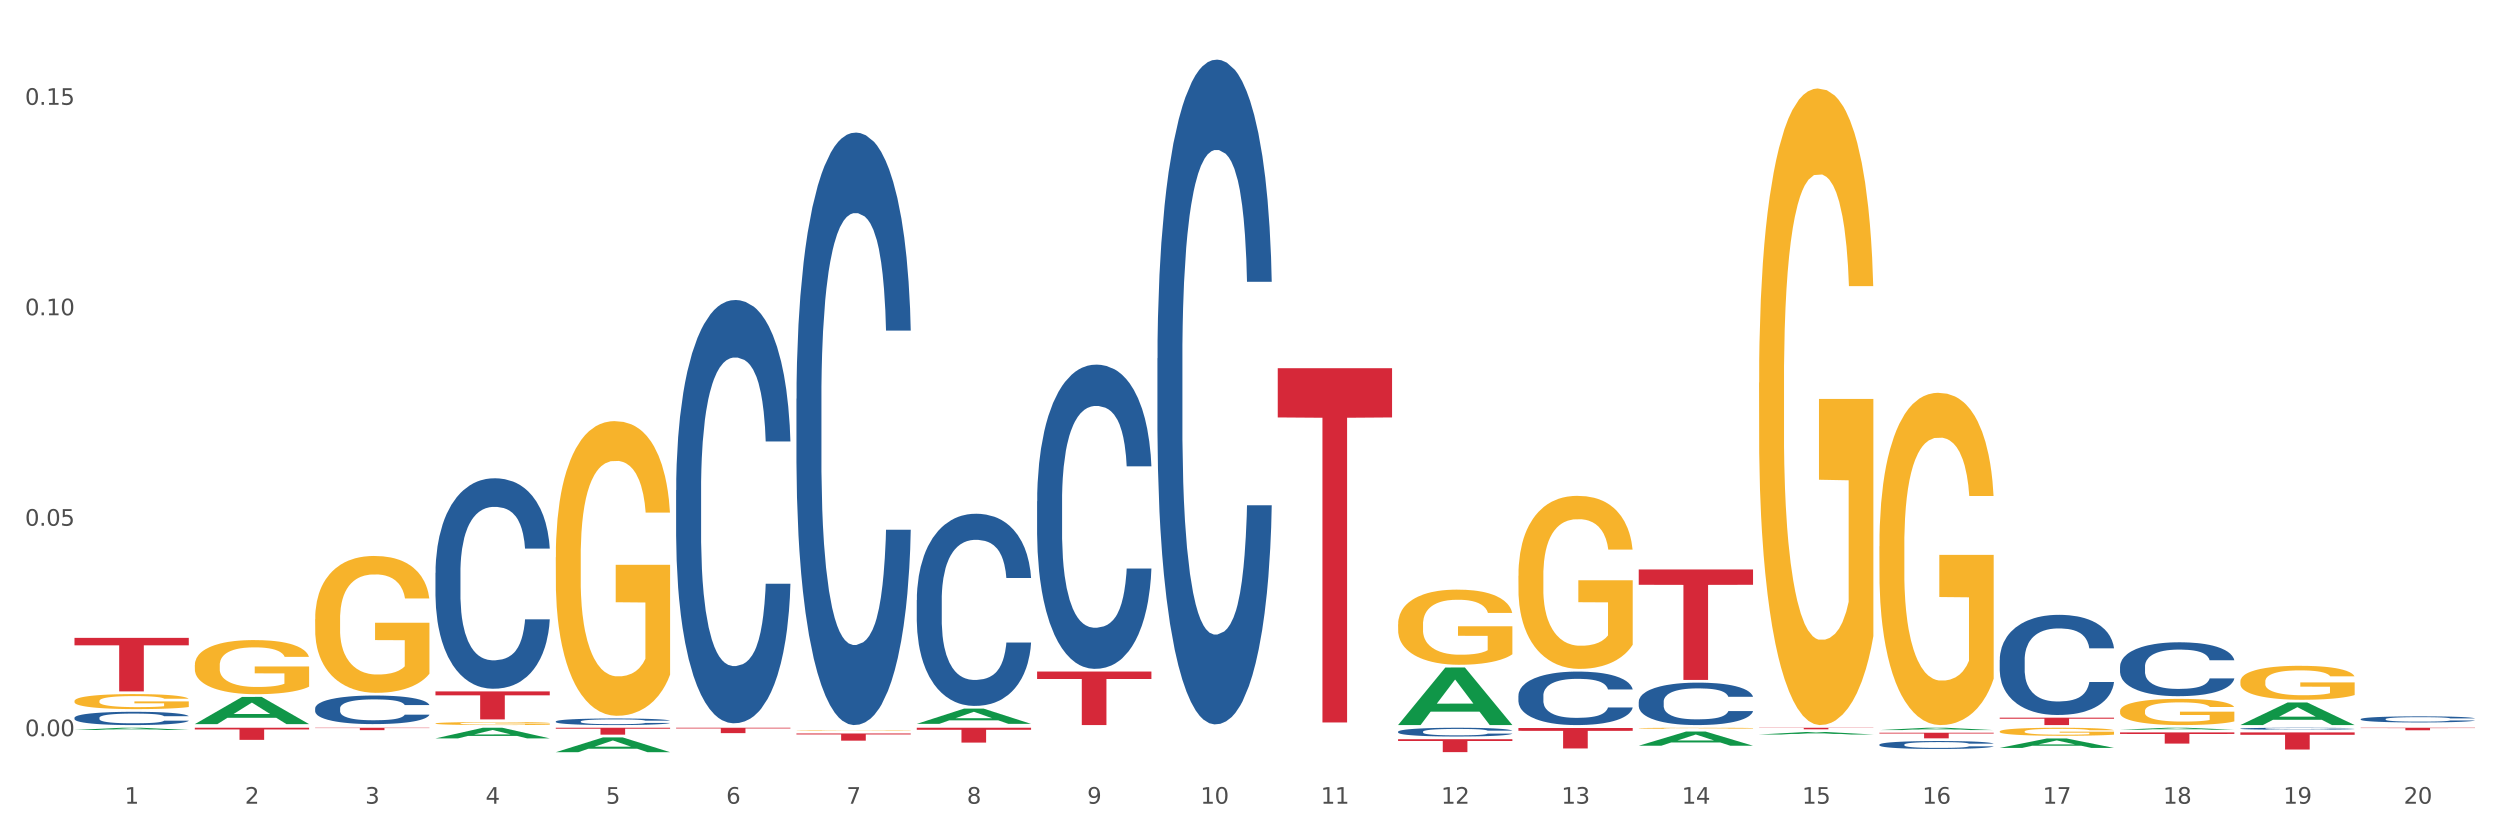 <?xml version="1.0" encoding="utf-8" standalone="no"?>
<!DOCTYPE svg PUBLIC "-//W3C//DTD SVG 1.1//EN"
  "http://www.w3.org/Graphics/SVG/1.1/DTD/svg11.dtd">
<svg xmlns:xlink="http://www.w3.org/1999/xlink" width="1080pt" height="360pt" viewBox="0 0 1080 360" xmlns="http://www.w3.org/2000/svg" version="1.1">
 <rect x="0" y="0" width="1080" height="360" fill="#333333" stroke="none"/>
 <defs>
  <style type="text/css">*{stroke-linejoin: round; stroke-linecap: butt}</style>
 </defs>
 <g id="figure_1">
  <g id="patch_1">
   <path d="M 0 360 
L 1080 360 
L 1080 0 
L 0 0 
z
" style="fill: #ffffff; stroke: #ffffff; stroke-linejoin: miter"/>
  </g>
  <g id="axes_1">
   <g id="matplotlib.axis_1">
    <g id="xtick_1">
     <g id="text_1">
      <!-- 1 -->
      <g style="fill: #4d4d4d" transform="translate(53.812 347.204) scale(0.096 -0.096)">
       <defs>
        <path id="DejaVuSans-31" d="M 794 531 
L 1825 531 
L 1825 4091 
L 703 3866 
L 703 4441 
L 1819 4666 
L 2450 4666 
L 2450 531 
L 3481 531 
L 3481 0 
L 794 0 
L 794 531 
z
" transform="scale(0.016)"/>
       </defs>
       <use xlink:href="#DejaVuSans-31"/>
      </g>
     </g>
    </g>
    <g id="xtick_2">
     <g id="text_2">
      <!-- 2 -->
      <g style="fill: #4d4d4d" transform="translate(105.793 347.204) scale(0.096 -0.096)">
       <defs>
        <path id="DejaVuSans-32" d="M 1228 531 
L 3431 531 
L 3431 0 
L 469 0 
L 469 531 
Q 828 903 1448 1529 
Q 2069 2156 2228 2338 
Q 2531 2678 2651 2914 
Q 2772 3150 2772 3378 
Q 2772 3750 2511 3984 
Q 2250 4219 1831 4219 
Q 1534 4219 1204 4116 
Q 875 4013 500 3803 
L 500 4441 
Q 881 4594 1212 4672 
Q 1544 4750 1819 4750 
Q 2544 4750 2975 4387 
Q 3406 4025 3406 3419 
Q 3406 3131 3298 2873 
Q 3191 2616 2906 2266 
Q 2828 2175 2409 1742 
Q 1991 1309 1228 531 
z
" transform="scale(0.016)"/>
       </defs>
       <use xlink:href="#DejaVuSans-32"/>
      </g>
     </g>
    </g>
    <g id="xtick_3">
     <g id="text_3">
      <!-- 3 -->
      <g style="fill: #4d4d4d" transform="translate(157.774 347.204) scale(0.096 -0.096)">
       <defs>
        <path id="DejaVuSans-33" d="M 2597 2516 
Q 3050 2419 3304 2112 
Q 3559 1806 3559 1356 
Q 3559 666 3084 287 
Q 2609 -91 1734 -91 
Q 1441 -91 1130 -33 
Q 819 25 488 141 
L 488 750 
Q 750 597 1062 519 
Q 1375 441 1716 441 
Q 2309 441 2620 675 
Q 2931 909 2931 1356 
Q 2931 1769 2642 2001 
Q 2353 2234 1838 2234 
L 1294 2234 
L 1294 2753 
L 1863 2753 
Q 2328 2753 2575 2939 
Q 2822 3125 2822 3475 
Q 2822 3834 2567 4026 
Q 2313 4219 1838 4219 
Q 1578 4219 1281 4162 
Q 984 4106 628 3988 
L 628 4550 
Q 988 4650 1302 4700 
Q 1616 4750 1894 4750 
Q 2613 4750 3031 4423 
Q 3450 4097 3450 3541 
Q 3450 3153 3228 2886 
Q 3006 2619 2597 2516 
z
" transform="scale(0.016)"/>
       </defs>
       <use xlink:href="#DejaVuSans-33"/>
      </g>
     </g>
    </g>
    <g id="xtick_4">
     <g id="text_4">
      <!-- 4 -->
      <g style="fill: #4d4d4d" transform="translate(209.756 347.204) scale(0.096 -0.096)">
       <defs>
        <path id="DejaVuSans-34" d="M 2419 4116 
L 825 1625 
L 2419 1625 
L 2419 4116 
z
M 2253 4666 
L 3047 4666 
L 3047 1625 
L 3713 1625 
L 3713 1100 
L 3047 1100 
L 3047 0 
L 2419 0 
L 2419 1100 
L 313 1100 
L 313 1709 
L 2253 4666 
z
" transform="scale(0.016)"/>
       </defs>
       <use xlink:href="#DejaVuSans-34"/>
      </g>
     </g>
    </g>
    <g id="xtick_5">
     <g id="text_5">
      <!-- 5 -->
      <g style="fill: #4d4d4d" transform="translate(261.737 347.204) scale(0.096 -0.096)">
       <defs>
        <path id="DejaVuSans-35" d="M 691 4666 
L 3169 4666 
L 3169 4134 
L 1269 4134 
L 1269 2991 
Q 1406 3038 1543 3061 
Q 1681 3084 1819 3084 
Q 2600 3084 3056 2656 
Q 3513 2228 3513 1497 
Q 3513 744 3044 326 
Q 2575 -91 1722 -91 
Q 1428 -91 1123 -41 
Q 819 9 494 109 
L 494 744 
Q 775 591 1075 516 
Q 1375 441 1709 441 
Q 2250 441 2565 725 
Q 2881 1009 2881 1497 
Q 2881 1984 2565 2268 
Q 2250 2553 1709 2553 
Q 1456 2553 1204 2497 
Q 953 2441 691 2322 
L 691 4666 
z
" transform="scale(0.016)"/>
       </defs>
       <use xlink:href="#DejaVuSans-35"/>
      </g>
     </g>
    </g>
    <g id="xtick_6">
     <g id="text_6">
      <!-- 6 -->
      <g style="fill: #4d4d4d" transform="translate(313.718 347.204) scale(0.096 -0.096)">
       <defs>
        <path id="DejaVuSans-36" d="M 2113 2584 
Q 1688 2584 1439 2293 
Q 1191 2003 1191 1497 
Q 1191 994 1439 701 
Q 1688 409 2113 409 
Q 2538 409 2786 701 
Q 3034 994 3034 1497 
Q 3034 2003 2786 2293 
Q 2538 2584 2113 2584 
z
M 3366 4563 
L 3366 3988 
Q 3128 4100 2886 4159 
Q 2644 4219 2406 4219 
Q 1781 4219 1451 3797 
Q 1122 3375 1075 2522 
Q 1259 2794 1537 2939 
Q 1816 3084 2150 3084 
Q 2853 3084 3261 2657 
Q 3669 2231 3669 1497 
Q 3669 778 3244 343 
Q 2819 -91 2113 -91 
Q 1303 -91 875 529 
Q 447 1150 447 2328 
Q 447 3434 972 4092 
Q 1497 4750 2381 4750 
Q 2619 4750 2861 4703 
Q 3103 4656 3366 4563 
z
" transform="scale(0.016)"/>
       </defs>
       <use xlink:href="#DejaVuSans-36"/>
      </g>
     </g>
    </g>
    <g id="xtick_7">
     <g id="text_7">
      <!-- 7 -->
      <g style="fill: #4d4d4d" transform="translate(365.699 347.204) scale(0.096 -0.096)">
       <defs>
        <path id="DejaVuSans-37" d="M 525 4666 
L 3525 4666 
L 3525 4397 
L 1831 0 
L 1172 0 
L 2766 4134 
L 525 4134 
L 525 4666 
z
" transform="scale(0.016)"/>
       </defs>
       <use xlink:href="#DejaVuSans-37"/>
      </g>
     </g>
    </g>
    <g id="xtick_8">
     <g id="text_8">
      <!-- 8 -->
      <g style="fill: #4d4d4d" transform="translate(417.68 347.204) scale(0.096 -0.096)">
       <defs>
        <path id="DejaVuSans-38" d="M 2034 2216 
Q 1584 2216 1326 1975 
Q 1069 1734 1069 1313 
Q 1069 891 1326 650 
Q 1584 409 2034 409 
Q 2484 409 2743 651 
Q 3003 894 3003 1313 
Q 3003 1734 2745 1975 
Q 2488 2216 2034 2216 
z
M 1403 2484 
Q 997 2584 770 2862 
Q 544 3141 544 3541 
Q 544 4100 942 4425 
Q 1341 4750 2034 4750 
Q 2731 4750 3128 4425 
Q 3525 4100 3525 3541 
Q 3525 3141 3298 2862 
Q 3072 2584 2669 2484 
Q 3125 2378 3379 2068 
Q 3634 1759 3634 1313 
Q 3634 634 3220 271 
Q 2806 -91 2034 -91 
Q 1263 -91 848 271 
Q 434 634 434 1313 
Q 434 1759 690 2068 
Q 947 2378 1403 2484 
z
M 1172 3481 
Q 1172 3119 1398 2916 
Q 1625 2713 2034 2713 
Q 2441 2713 2670 2916 
Q 2900 3119 2900 3481 
Q 2900 3844 2670 4047 
Q 2441 4250 2034 4250 
Q 1625 4250 1398 4047 
Q 1172 3844 1172 3481 
z
" transform="scale(0.016)"/>
       </defs>
       <use xlink:href="#DejaVuSans-38"/>
      </g>
     </g>
    </g>
    <g id="xtick_9">
     <g id="text_9">
      <!-- 9 -->
      <g style="fill: #4d4d4d" transform="translate(469.662 347.204) scale(0.096 -0.096)">
       <defs>
        <path id="DejaVuSans-39" d="M 703 97 
L 703 672 
Q 941 559 1184 500 
Q 1428 441 1663 441 
Q 2288 441 2617 861 
Q 2947 1281 2994 2138 
Q 2813 1869 2534 1725 
Q 2256 1581 1919 1581 
Q 1219 1581 811 2004 
Q 403 2428 403 3163 
Q 403 3881 828 4315 
Q 1253 4750 1959 4750 
Q 2769 4750 3195 4129 
Q 3622 3509 3622 2328 
Q 3622 1225 3098 567 
Q 2575 -91 1691 -91 
Q 1453 -91 1209 -44 
Q 966 3 703 97 
z
M 1959 2075 
Q 2384 2075 2632 2365 
Q 2881 2656 2881 3163 
Q 2881 3666 2632 3958 
Q 2384 4250 1959 4250 
Q 1534 4250 1286 3958 
Q 1038 3666 1038 3163 
Q 1038 2656 1286 2365 
Q 1534 2075 1959 2075 
z
" transform="scale(0.016)"/>
       </defs>
       <use xlink:href="#DejaVuSans-39"/>
      </g>
     </g>
    </g>
    <g id="xtick_10">
     <g id="text_10">
      <!-- 10 -->
      <g style="fill: #4d4d4d" transform="translate(518.589 347.204) scale(0.096 -0.096)">
       <defs>
        <path id="DejaVuSans-30" d="M 2034 4250 
Q 1547 4250 1301 3770 
Q 1056 3291 1056 2328 
Q 1056 1369 1301 889 
Q 1547 409 2034 409 
Q 2525 409 2770 889 
Q 3016 1369 3016 2328 
Q 3016 3291 2770 3770 
Q 2525 4250 2034 4250 
z
M 2034 4750 
Q 2819 4750 3233 4129 
Q 3647 3509 3647 2328 
Q 3647 1150 3233 529 
Q 2819 -91 2034 -91 
Q 1250 -91 836 529 
Q 422 1150 422 2328 
Q 422 3509 836 4129 
Q 1250 4750 2034 4750 
z
" transform="scale(0.016)"/>
       </defs>
       <use xlink:href="#DejaVuSans-31"/>
       <use xlink:href="#DejaVuSans-30" transform="translate(63.623 0)"/>
      </g>
     </g>
    </g>
    <g id="xtick_11">
     <g id="text_11">
      <!-- 11 -->
      <g style="fill: #4d4d4d" transform="translate(570.57 347.204) scale(0.096 -0.096)">
       <use xlink:href="#DejaVuSans-31"/>
       <use xlink:href="#DejaVuSans-31" transform="translate(63.623 0)"/>
      </g>
     </g>
    </g>
    <g id="xtick_12">
     <g id="text_12">
      <!-- 12 -->
      <g style="fill: #4d4d4d" transform="translate(622.551 347.204) scale(0.096 -0.096)">
       <use xlink:href="#DejaVuSans-31"/>
       <use xlink:href="#DejaVuSans-32" transform="translate(63.623 0)"/>
      </g>
     </g>
    </g>
    <g id="xtick_13">
     <g id="text_13">
      <!-- 13 -->
      <g style="fill: #4d4d4d" transform="translate(674.533 347.204) scale(0.096 -0.096)">
       <use xlink:href="#DejaVuSans-31"/>
       <use xlink:href="#DejaVuSans-33" transform="translate(63.623 0)"/>
      </g>
     </g>
    </g>
    <g id="xtick_14">
     <g id="text_14">
      <!-- 14 -->
      <g style="fill: #4d4d4d" transform="translate(726.514 347.204) scale(0.096 -0.096)">
       <use xlink:href="#DejaVuSans-31"/>
       <use xlink:href="#DejaVuSans-34" transform="translate(63.623 0)"/>
      </g>
     </g>
    </g>
    <g id="xtick_15">
     <g id="text_15">
      <!-- 15 -->
      <g style="fill: #4d4d4d" transform="translate(778.495 347.204) scale(0.096 -0.096)">
       <use xlink:href="#DejaVuSans-31"/>
       <use xlink:href="#DejaVuSans-35" transform="translate(63.623 0)"/>
      </g>
     </g>
    </g>
    <g id="xtick_16">
     <g id="text_16">
      <!-- 16 -->
      <g style="fill: #4d4d4d" transform="translate(830.476 347.204) scale(0.096 -0.096)">
       <use xlink:href="#DejaVuSans-31"/>
       <use xlink:href="#DejaVuSans-36" transform="translate(63.623 0)"/>
      </g>
     </g>
    </g>
    <g id="xtick_17">
     <g id="text_17">
      <!-- 17 -->
      <g style="fill: #4d4d4d" transform="translate(882.457 347.204) scale(0.096 -0.096)">
       <use xlink:href="#DejaVuSans-31"/>
       <use xlink:href="#DejaVuSans-37" transform="translate(63.623 0)"/>
      </g>
     </g>
    </g>
    <g id="xtick_18">
     <g id="text_18">
      <!-- 18 -->
      <g style="fill: #4d4d4d" transform="translate(934.439 347.204) scale(0.096 -0.096)">
       <use xlink:href="#DejaVuSans-31"/>
       <use xlink:href="#DejaVuSans-38" transform="translate(63.623 0)"/>
      </g>
     </g>
    </g>
    <g id="xtick_19">
     <g id="text_19">
      <!-- 19 -->
      <g style="fill: #4d4d4d" transform="translate(986.42 347.204) scale(0.096 -0.096)">
       <use xlink:href="#DejaVuSans-31"/>
       <use xlink:href="#DejaVuSans-39" transform="translate(63.623 0)"/>
      </g>
     </g>
    </g>
    <g id="xtick_20">
     <g id="text_20">
      <!-- 20 -->
      <g style="fill: #4d4d4d" transform="translate(1038.401 347.204) scale(0.096 -0.096)">
       <use xlink:href="#DejaVuSans-32"/>
       <use xlink:href="#DejaVuSans-30" transform="translate(63.623 0)"/>
      </g>
     </g>
    </g>
    <g id="xtick_21"/>
    <g id="xtick_22"/>
    <g id="xtick_23"/>
    <g id="xtick_24"/>
    <g id="xtick_25"/>
    <g id="xtick_26"/>
    <g id="xtick_27"/>
    <g id="xtick_28"/>
    <g id="xtick_29"/>
    <g id="xtick_30"/>
    <g id="xtick_31"/>
    <g id="xtick_32"/>
    <g id="xtick_33"/>
    <g id="xtick_34"/>
    <g id="xtick_35"/>
    <g id="xtick_36"/>
    <g id="xtick_37"/>
    <g id="xtick_38"/>
    <g id="xtick_39"/>
   </g>
   <g id="matplotlib.axis_2">
    <g id="ytick_1">
     <g id="text_21">
      <!-- 0.00 -->
      <g style="fill: #4d4d4d" transform="translate(10.8 318.034) scale(0.096 -0.096)">
       <defs>
        <path id="DejaVuSans-2e" d="M 684 794 
L 1344 794 
L 1344 0 
L 684 0 
L 684 794 
z
" transform="scale(0.016)"/>
       </defs>
       <use xlink:href="#DejaVuSans-30"/>
       <use xlink:href="#DejaVuSans-2e" transform="translate(63.623 0)"/>
       <use xlink:href="#DejaVuSans-30" transform="translate(95.41 0)"/>
       <use xlink:href="#DejaVuSans-30" transform="translate(159.033 0)"/>
      </g>
     </g>
    </g>
    <g id="ytick_2">
     <g id="text_22">
      <!-- 0.05 -->
      <g style="fill: #4d4d4d" transform="translate(10.8 227.116) scale(0.096 -0.096)">
       <use xlink:href="#DejaVuSans-30"/>
       <use xlink:href="#DejaVuSans-2e" transform="translate(63.623 0)"/>
       <use xlink:href="#DejaVuSans-30" transform="translate(95.41 0)"/>
       <use xlink:href="#DejaVuSans-35" transform="translate(159.033 0)"/>
      </g>
     </g>
    </g>
    <g id="ytick_3">
     <g id="text_23">
      <!-- 0.10 -->
      <g style="fill: #4d4d4d" transform="translate(10.8 136.197) scale(0.096 -0.096)">
       <use xlink:href="#DejaVuSans-30"/>
       <use xlink:href="#DejaVuSans-2e" transform="translate(63.623 0)"/>
       <use xlink:href="#DejaVuSans-31" transform="translate(95.41 0)"/>
       <use xlink:href="#DejaVuSans-30" transform="translate(159.033 0)"/>
      </g>
     </g>
    </g>
    <g id="ytick_4">
     <g id="text_24">
      <!-- 0.15 -->
      <g style="fill: #4d4d4d" transform="translate(10.8 45.279) scale(0.096 -0.096)">
       <use xlink:href="#DejaVuSans-30"/>
       <use xlink:href="#DejaVuSans-2e" transform="translate(63.623 0)"/>
       <use xlink:href="#DejaVuSans-31" transform="translate(95.41 0)"/>
       <use xlink:href="#DejaVuSans-35" transform="translate(159.033 0)"/>
      </g>
     </g>
    </g>
    <g id="ytick_5"/>
    <g id="ytick_6"/>
    <g id="ytick_7"/>
   </g>
   <g id="PolyCollection_1">
    <path d="M 32.175 315.351 
L 32.226 315.35 
L 52.59 314.388 
L 61.041 314.387 
L 81.557 315.353 
L 71.783 315.353 
L 67.353 315.128 
L 46.328 315.128 
L 46.175 315.132 
L 41.899 315.353 
L 32.175 315.353 
L 32.175 315.351 
L 48.975 314.994 
L 64.706 314.993 
L 56.917 314.593 
L 56.815 314.591 
L 56.713 314.594 
L 48.924 314.993 
L 48.975 314.994 
L 32.175 315.351 
z
" clip-path="url(#p6f3ba1846f)" style="fill: #109648"/>
    <path d="M 84.156 312.815 
L 84.207 312.804 
L 104.571 301.068 
L 113.022 301.057 
L 133.538 312.837 
L 123.764 312.837 
L 119.335 310.094 
L 98.309 310.094 
L 98.156 310.138 
L 93.88 312.837 
L 84.156 312.837 
L 84.156 312.815 
L 100.956 308.457 
L 116.687 308.446 
L 108.898 303.568 
L 108.796 303.545 
L 108.695 303.579 
L 100.905 308.446 
L 100.956 308.457 
L 84.156 312.815 
z
" clip-path="url(#p6f3ba1846f)" style="fill: #109648"/>
    <path d="M 188.119 318.979 
L 188.17 318.975 
L 208.533 314.391 
L 216.984 314.387 
L 237.501 318.988 
L 227.726 318.988 
L 223.297 317.917 
L 202.271 317.917 
L 202.119 317.934 
L 197.842 318.988 
L 188.119 318.988 
L 188.119 318.979 
L 204.919 317.277 
L 220.65 317.273 
L 212.861 315.368 
L 212.759 315.359 
L 212.657 315.372 
L 204.868 317.273 
L 204.919 317.277 
L 188.119 318.979 
z
" clip-path="url(#p6f3ba1846f)" style="fill: #109648"/>
    <path d="M 240.1 324.937 
L 240.151 324.931 
L 260.514 318.548 
L 268.965 318.542 
L 289.482 324.95 
L 279.707 324.95 
L 275.278 323.457 
L 254.253 323.457 
L 254.1 323.482 
L 249.824 324.95 
L 240.1 324.95 
L 240.1 324.937 
L 256.9 322.567 
L 272.631 322.561 
L 264.842 319.908 
L 264.74 319.896 
L 264.638 319.914 
L 256.849 322.561 
L 256.9 322.567 
L 240.1 324.937 
z
" clip-path="url(#p6f3ba1846f)" style="fill: #109648"/>
    <path d="M 811.893 315.399 
L 811.944 315.398 
L 832.308 314.388 
L 840.759 314.387 
L 861.275 315.401 
L 851.501 315.401 
L 847.071 315.165 
L 826.046 315.165 
L 825.893 315.169 
L 821.617 315.401 
L 811.893 315.401 
L 811.893 315.399 
L 828.693 315.024 
L 844.424 315.023 
L 836.635 314.603 
L 836.533 314.601 
L 836.431 314.604 
L 828.642 315.023 
L 828.693 315.024 
L 811.893 315.399 
z
" clip-path="url(#p6f3ba1846f)" style="fill: #109648"/>
    <path d="M 603.968 319.332 
L 653.35 319.332 
L 653.35 320.107 
L 633.925 320.112 
L 633.925 324.908 
L 623.276 324.908 
L 623.276 320.112 
L 603.968 320.107 
L 603.968 319.337 
L 603.968 319.332 
z
" clip-path="url(#p6f3ba1846f)" style="fill: #d62839"/>
    <path d="M 655.949 314.49 
L 705.332 314.49 
L 705.332 315.719 
L 685.906 315.728 
L 685.906 323.334 
L 675.258 323.334 
L 675.258 315.728 
L 655.949 315.719 
L 655.949 314.499 
L 655.949 314.49 
z
" clip-path="url(#p6f3ba1846f)" style="fill: #d62839"/>
    <path d="M 707.931 245.998 
L 757.313 245.998 
L 757.313 252.633 
L 737.888 252.678 
L 737.888 293.743 
L 727.239 293.743 
L 727.239 252.678 
L 707.931 252.633 
L 707.931 246.043 
L 707.931 245.998 
z
" clip-path="url(#p6f3ba1846f)" style="fill: #d62839"/>
    <path d="M 759.912 314.387 
L 809.294 314.387 
L 809.294 314.481 
L 789.869 314.481 
L 789.869 315.06 
L 779.22 315.06 
L 779.22 314.481 
L 759.912 314.481 
L 759.912 314.388 
L 759.912 314.387 
z
" clip-path="url(#p6f3ba1846f)" style="fill: #d62839"/>
    <path d="M 863.874 323.098 
L 863.925 323.094 
L 884.289 319.013 
L 892.74 319.009 
L 913.256 323.106 
L 903.482 323.106 
L 899.053 322.152 
L 878.027 322.152 
L 877.874 322.167 
L 873.598 323.106 
L 863.874 323.106 
L 863.874 323.098 
L 880.674 321.583 
L 896.405 321.579 
L 888.616 319.883 
L 888.514 319.875 
L 888.413 319.886 
L 880.623 321.579 
L 880.674 321.583 
L 863.874 323.098 
z
" clip-path="url(#p6f3ba1846f)" style="fill: #109648"/>
    <path d="M 1019.818 314.387 
L 1069.2 314.387 
L 1069.2 314.539 
L 1049.775 314.54 
L 1049.775 315.478 
L 1039.126 315.478 
L 1039.126 314.54 
L 1019.818 314.539 
L 1019.818 314.388 
L 1019.818 314.387 
z
" clip-path="url(#p6f3ba1846f)" style="fill: #d62839"/>
    <path d="M 967.837 316.394 
L 1017.219 316.394 
L 1017.219 317.423 
L 997.794 317.43 
L 997.794 323.801 
L 987.145 323.801 
L 987.145 317.43 
L 967.837 317.423 
L 967.837 316.401 
L 967.837 316.394 
z
" clip-path="url(#p6f3ba1846f)" style="fill: #d62839"/>
    <path d="M 915.855 316.401 
L 965.238 316.401 
L 965.238 317.073 
L 945.812 317.078 
L 945.812 321.235 
L 935.164 321.235 
L 935.164 317.078 
L 915.855 317.073 
L 915.855 316.406 
L 915.855 316.401 
z
" clip-path="url(#p6f3ba1846f)" style="fill: #d62839"/>
    <path d="M 915.855 315.245 
L 915.906 315.244 
L 936.27 314.388 
L 944.721 314.387 
L 965.238 315.247 
L 955.463 315.247 
L 951.034 315.047 
L 930.008 315.047 
L 929.856 315.05 
L 925.579 315.247 
L 915.855 315.247 
L 915.855 315.245 
L 932.656 314.927 
L 948.387 314.926 
L 940.597 314.57 
L 940.496 314.569 
L 940.394 314.571 
L 932.605 314.926 
L 932.656 314.927 
L 915.855 315.245 
z
" clip-path="url(#p6f3ba1846f)" style="fill: #109648"/>
    <path d="M 967.837 313.214 
L 967.888 313.205 
L 988.251 303.471 
L 996.702 303.461 
L 1017.219 313.233 
L 1007.444 313.233 
L 1003.015 310.957 
L 981.989 310.957 
L 981.837 310.994 
L 977.56 313.233 
L 967.837 313.233 
L 967.837 313.214 
L 984.637 309.599 
L 1000.368 309.59 
L 992.579 305.544 
L 992.477 305.526 
L 992.375 305.553 
L 984.586 309.59 
L 984.637 309.599 
L 967.837 313.214 
z
" clip-path="url(#p6f3ba1846f)" style="fill: #109648"/>
    <path d="M 32.175 275.556 
L 81.557 275.556 
L 81.557 278.771 
L 62.132 278.793 
L 62.132 298.692 
L 51.483 298.692 
L 51.483 278.793 
L 32.175 278.771 
L 32.175 275.578 
L 32.175 275.556 
z
" clip-path="url(#p6f3ba1846f)" style="fill: #d62839"/>
    <path d="M 863.874 310.036 
L 913.256 310.036 
L 913.256 310.481 
L 893.831 310.484 
L 893.831 313.233 
L 883.182 313.233 
L 883.182 310.484 
L 863.874 310.481 
L 863.874 310.039 
L 863.874 310.036 
z
" clip-path="url(#p6f3ba1846f)" style="fill: #d62839"/>
    <path d="M 811.893 316.555 
L 861.275 316.555 
L 861.275 316.89 
L 841.85 316.893 
L 841.85 318.965 
L 831.201 318.965 
L 831.201 316.893 
L 811.893 316.89 
L 811.893 316.558 
L 811.893 316.555 
z
" clip-path="url(#p6f3ba1846f)" style="fill: #d62839"/>
    <path d="M 84.156 314.387 
L 133.538 314.387 
L 133.538 315.115 
L 114.113 315.12 
L 114.113 319.624 
L 103.464 319.624 
L 103.464 315.12 
L 84.156 315.115 
L 84.156 314.392 
L 84.156 314.387 
z
" clip-path="url(#p6f3ba1846f)" style="fill: #d62839"/>
    <path d="M 967.837 314.77 
L 967.895 314.769 
L 967.895 314.748 
L 968.07 314.718 
L 968.712 314.664 
L 969.529 314.622 
L 970.93 314.574 
L 971.689 314.554 
L 972.681 314.531 
L 974.724 314.495 
L 977.059 314.463 
L 978.694 314.446 
L 979.92 314.435 
L 982.663 314.416 
L 984.239 314.407 
L 985.873 314.4 
L 987.274 314.396 
L 989.609 314.39 
L 991.477 314.388 
L 993.637 314.387 
L 995.446 314.388 
L 997.84 314.391 
L 1001.342 314.4 
L 1002.684 314.406 
L 1004.494 314.415 
L 1006.362 314.428 
L 1007.879 314.44 
L 1009.631 314.458 
L 1011.44 314.481 
L 1013.191 314.511 
L 1014.417 314.538 
L 1015.409 314.567 
L 1016.285 314.602 
L 1016.927 314.64 
L 1017.219 314.672 
L 1006.537 314.672 
L 1006.245 314.643 
L 1005.661 314.612 
L 1005.078 314.591 
L 1004.435 314.574 
L 1003.443 314.555 
L 1002.568 314.542 
L 1001.108 314.527 
L 999.766 314.518 
L 998.657 314.512 
L 997.314 314.508 
L 994.454 314.503 
L 992.411 314.503 
L 991.127 314.505 
L 989.551 314.509 
L 988.208 314.514 
L 986.632 314.523 
L 985.406 314.534 
L 984.181 314.547 
L 983.48 314.556 
L 982.429 314.573 
L 981.729 314.587 
L 980.795 314.611 
L 980.27 314.628 
L 979.336 314.673 
L 978.927 314.706 
L 978.752 314.728 
L 978.635 314.753 
L 978.635 314.874 
L 978.986 314.929 
L 979.277 314.952 
L 979.744 314.979 
L 980.62 315.013 
L 981.904 315.046 
L 983.247 315.071 
L 984.356 315.085 
L 985.406 315.096 
L 986.457 315.105 
L 987.741 315.113 
L 988.792 315.117 
L 990.368 315.122 
L 992.236 315.124 
L 993.695 315.124 
L 996.672 315.12 
L 998.015 315.117 
L 999.299 315.111 
L 1000.7 315.103 
L 1001.809 315.093 
L 1002.451 315.086 
L 1003.502 315.071 
L 1004.319 315.056 
L 1005.019 315.038 
L 1005.486 315.022 
L 1006.012 314.999 
L 1006.42 314.973 
L 1006.537 314.959 
L 1017.219 314.959 
L 1016.985 314.987 
L 1016.577 315.014 
L 1015.76 315.05 
L 1015.117 315.071 
L 1014.125 315.097 
L 1013.074 315.119 
L 1011.615 315.143 
L 1010.273 315.161 
L 1008.872 315.176 
L 1007.354 315.19 
L 1004.611 315.21 
L 1003.618 315.215 
L 1001.517 315.225 
L 999.883 315.23 
L 997.489 315.236 
L 995.038 315.239 
L 992.469 315.24 
L 990.193 315.238 
L 987.683 315.233 
L 986.107 315.229 
L 984.356 315.222 
L 982.313 315.211 
L 980.386 315.197 
L 978.577 315.182 
L 976.884 315.164 
L 975.308 315.144 
L 973.265 315.11 
L 971.748 315.078 
L 970.638 315.047 
L 969.88 315.022 
L 969.121 314.989 
L 968.712 314.966 
L 968.07 314.912 
L 967.837 314.861 
L 967.837 314.77 
z
" clip-path="url(#p6f3ba1846f)" style="fill: #255c99"/>
    <path d="M 1019.818 310.648 
L 1019.876 310.645 
L 1019.876 310.578 
L 1020.051 310.486 
L 1020.693 310.318 
L 1021.511 310.19 
L 1022.912 310.041 
L 1023.67 309.978 
L 1024.663 309.908 
L 1026.706 309.795 
L 1029.041 309.699 
L 1030.675 309.646 
L 1031.901 309.612 
L 1034.644 309.552 
L 1036.22 309.525 
L 1037.855 309.504 
L 1039.256 309.489 
L 1041.59 309.472 
L 1043.458 309.465 
L 1045.618 309.463 
L 1047.427 309.465 
L 1049.821 309.475 
L 1053.323 309.504 
L 1054.666 309.521 
L 1056.475 309.549 
L 1058.343 309.588 
L 1059.861 309.627 
L 1061.612 309.682 
L 1063.421 309.754 
L 1065.172 309.846 
L 1066.398 309.93 
L 1067.39 310.019 
L 1068.266 310.128 
L 1068.908 310.246 
L 1069.2 310.344 
L 1058.518 310.344 
L 1058.226 310.255 
L 1057.642 310.159 
L 1057.059 310.094 
L 1056.417 310.041 
L 1055.424 309.981 
L 1054.549 309.942 
L 1053.09 309.896 
L 1051.747 309.867 
L 1050.638 309.851 
L 1049.295 309.836 
L 1046.435 309.822 
L 1044.392 309.822 
L 1043.108 309.826 
L 1041.532 309.838 
L 1040.189 309.855 
L 1038.613 309.884 
L 1037.388 309.916 
L 1036.162 309.957 
L 1035.461 309.985 
L 1034.411 310.038 
L 1033.71 310.082 
L 1032.776 310.156 
L 1032.251 310.209 
L 1031.317 310.347 
L 1030.908 310.448 
L 1030.733 310.518 
L 1030.617 310.595 
L 1030.617 310.971 
L 1030.967 311.139 
L 1031.259 311.211 
L 1031.726 311.293 
L 1032.601 311.399 
L 1033.885 311.503 
L 1035.228 311.578 
L 1036.337 311.623 
L 1037.388 311.657 
L 1038.438 311.684 
L 1039.722 311.708 
L 1040.773 311.722 
L 1042.349 311.737 
L 1044.217 311.744 
L 1045.676 311.744 
L 1048.653 311.732 
L 1049.996 311.72 
L 1051.28 311.703 
L 1052.681 311.676 
L 1053.79 311.647 
L 1054.432 311.626 
L 1055.483 311.58 
L 1056.3 311.532 
L 1057 311.476 
L 1057.467 311.428 
L 1057.993 311.356 
L 1058.401 311.274 
L 1058.518 311.231 
L 1069.2 311.231 
L 1068.967 311.317 
L 1068.558 311.402 
L 1067.741 311.515 
L 1067.099 311.58 
L 1066.106 311.66 
L 1065.056 311.727 
L 1063.596 311.802 
L 1062.254 311.857 
L 1060.853 311.905 
L 1059.335 311.949 
L 1056.592 312.009 
L 1055.599 312.026 
L 1053.498 312.055 
L 1051.864 312.071 
L 1049.47 312.088 
L 1047.019 312.098 
L 1044.451 312.1 
L 1042.174 312.095 
L 1039.664 312.081 
L 1038.088 312.067 
L 1036.337 312.045 
L 1034.294 312.011 
L 1032.368 311.97 
L 1030.558 311.922 
L 1028.865 311.867 
L 1027.289 311.804 
L 1025.246 311.7 
L 1023.729 311.599 
L 1022.62 311.505 
L 1021.861 311.426 
L 1021.102 311.325 
L 1020.693 311.255 
L 1020.051 311.086 
L 1019.818 310.93 
L 1019.818 310.648 
z
" clip-path="url(#p6f3ba1846f)" style="fill: #255c99"/>
    <path d="M 811.893 321.662 
L 811.951 321.659 
L 811.951 321.571 
L 812.127 321.452 
L 812.769 321.233 
L 813.586 321.067 
L 814.987 320.872 
L 815.746 320.791 
L 816.738 320.7 
L 818.781 320.552 
L 821.116 320.427 
L 822.75 320.358 
L 823.976 320.314 
L 826.719 320.236 
L 828.295 320.201 
L 829.93 320.173 
L 831.331 320.154 
L 833.666 320.132 
L 835.533 320.123 
L 837.693 320.12 
L 839.503 320.123 
L 841.896 320.136 
L 845.398 320.173 
L 846.741 320.195 
L 848.55 320.233 
L 850.418 320.283 
L 851.936 320.333 
L 853.687 320.405 
L 855.496 320.499 
L 857.248 320.618 
L 858.473 320.728 
L 859.466 320.844 
L 860.341 320.985 
L 860.983 321.139 
L 861.275 321.267 
L 850.593 321.267 
L 850.301 321.151 
L 849.718 321.026 
L 849.134 320.941 
L 848.492 320.872 
L 847.5 320.794 
L 846.624 320.744 
L 845.165 320.684 
L 843.822 320.647 
L 842.713 320.625 
L 841.371 320.606 
L 838.51 320.587 
L 836.467 320.587 
L 835.183 320.593 
L 833.607 320.609 
L 832.265 320.631 
L 830.689 320.669 
L 829.463 320.709 
L 828.237 320.763 
L 827.537 320.8 
L 826.486 320.869 
L 825.785 320.926 
L 824.851 321.023 
L 824.326 321.092 
L 823.392 321.27 
L 822.984 321.402 
L 822.808 321.493 
L 822.692 321.593 
L 822.692 322.083 
L 823.042 322.302 
L 823.334 322.396 
L 823.801 322.503 
L 824.676 322.641 
L 825.961 322.775 
L 827.303 322.873 
L 828.412 322.932 
L 829.463 322.976 
L 830.513 323.011 
L 831.798 323.042 
L 832.848 323.061 
L 834.424 323.08 
L 836.292 323.089 
L 837.752 323.089 
L 840.728 323.073 
L 842.071 323.058 
L 843.355 323.036 
L 844.756 323.001 
L 845.865 322.964 
L 846.507 322.935 
L 847.558 322.876 
L 848.375 322.813 
L 849.076 322.741 
L 849.543 322.678 
L 850.068 322.584 
L 850.476 322.478 
L 850.593 322.421 
L 861.275 322.421 
L 861.042 322.534 
L 860.633 322.644 
L 859.816 322.791 
L 859.174 322.876 
L 858.182 322.979 
L 857.131 323.067 
L 855.672 323.164 
L 854.329 323.236 
L 852.928 323.299 
L 851.41 323.355 
L 848.667 323.434 
L 847.675 323.456 
L 845.573 323.493 
L 843.939 323.515 
L 841.546 323.537 
L 839.094 323.55 
L 836.526 323.553 
L 834.249 323.547 
L 831.739 323.528 
L 830.163 323.509 
L 828.412 323.481 
L 826.369 323.437 
L 824.443 323.384 
L 822.633 323.321 
L 820.941 323.249 
L 819.365 323.167 
L 817.322 323.033 
L 815.804 322.901 
L 814.695 322.779 
L 813.936 322.675 
L 813.177 322.543 
L 812.769 322.452 
L 812.127 322.233 
L 811.893 322.029 
L 811.893 321.662 
z
" clip-path="url(#p6f3ba1846f)" style="fill: #255c99"/>
    <path d="M 863.874 315.99 
L 863.933 315.986 
L 863.933 315.872 
L 864.049 315.774 
L 864.632 315.537 
L 865.507 315.34 
L 866.148 315.236 
L 866.789 315.15 
L 867.547 315.065 
L 868.48 314.976 
L 870.171 314.846 
L 871.22 314.78 
L 872.503 314.71 
L 874.835 314.609 
L 876.526 314.552 
L 878.275 314.504 
L 881.132 314.447 
L 882.997 314.422 
L 884.98 314.403 
L 887.37 314.39 
L 889.177 314.387 
L 893.142 314.397 
L 896.524 314.425 
L 898.156 314.447 
L 900.255 314.485 
L 901.363 314.511 
L 903.17 314.561 
L 905.036 314.628 
L 906.318 314.685 
L 908.242 314.793 
L 909.7 314.9 
L 911.041 315.033 
L 911.741 315.125 
L 912.265 315.211 
L 912.732 315.309 
L 913.198 315.464 
L 902.704 315.464 
L 902.296 315.353 
L 901.654 315.249 
L 900.721 315.147 
L 899.905 315.084 
L 898.506 315.005 
L 897.223 314.954 
L 895.882 314.916 
L 894.25 314.884 
L 892.967 314.869 
L 891.16 314.856 
L 887.603 314.859 
L 885.213 314.884 
L 883.58 314.916 
L 882.531 314.945 
L 881.598 314.976 
L 880.549 315.021 
L 879.324 315.087 
L 878.45 315.147 
L 877.575 315.223 
L 876.876 315.299 
L 876.234 315.388 
L 875.71 315.483 
L 875.302 315.581 
L 874.952 315.701 
L 874.66 315.901 
L 874.66 316.335 
L 874.777 316.433 
L 875.068 316.563 
L 875.418 316.661 
L 876.001 316.778 
L 876.526 316.857 
L 877.517 316.971 
L 878.625 317.066 
L 879.499 317.127 
L 880.374 317.177 
L 881.89 317.247 
L 883.58 317.304 
L 885.038 317.339 
L 887.02 317.37 
L 888.361 317.383 
L 889.527 317.389 
L 892.384 317.389 
L 894.425 317.38 
L 896.699 317.358 
L 898.448 317.329 
L 899.905 317.294 
L 901.538 317.237 
L 902.587 317.184 
L 902.587 316.522 
L 889.761 316.518 
L 889.761 316.078 
L 913.256 316.078 
L 913.256 317.37 
L 912.265 317.437 
L 911.158 317.497 
L 909.991 317.551 
L 908.242 317.617 
L 906.143 317.681 
L 904.278 317.725 
L 902.296 317.763 
L 899.963 317.798 
L 896.932 317.83 
L 895.066 317.842 
L 892.734 317.852 
L 889.994 317.855 
L 887.603 317.849 
L 885.271 317.833 
L 882.823 317.804 
L 880.432 317.763 
L 878.625 317.722 
L 876.817 317.671 
L 874.893 317.605 
L 873.378 317.541 
L 872.211 317.484 
L 870.929 317.412 
L 869.53 317.317 
L 868.48 317.231 
L 867.547 317.142 
L 866.556 317.028 
L 865.857 316.93 
L 865.157 316.807 
L 864.749 316.715 
L 864.282 316.572 
L 863.933 316.373 
L 863.874 315.99 
z
" clip-path="url(#p6f3ba1846f)" style="fill: #f7b32b"/>
    <path d="M 811.893 236.019 
L 811.951 235.888 
L 811.951 231.169 
L 812.068 227.105 
L 812.651 217.273 
L 813.526 209.146 
L 814.167 204.82 
L 814.808 201.28 
L 815.566 197.741 
L 816.499 194.07 
L 818.19 188.695 
L 819.239 185.942 
L 820.522 183.058 
L 822.854 178.863 
L 824.545 176.504 
L 826.294 174.537 
L 829.151 172.178 
L 831.016 171.129 
L 832.999 170.342 
L 835.389 169.818 
L 837.196 169.687 
L 841.161 170.08 
L 844.542 171.26 
L 846.175 172.178 
L 848.274 173.751 
L 849.381 174.8 
L 851.189 176.897 
L 853.055 179.65 
L 854.337 182.01 
L 856.261 186.467 
L 857.719 190.924 
L 859.06 196.43 
L 859.759 200.231 
L 860.284 203.771 
L 860.75 207.835 
L 861.217 214.258 
L 850.722 214.258 
L 850.314 209.67 
L 849.673 205.344 
L 848.74 201.149 
L 847.924 198.527 
L 846.525 195.25 
L 845.242 193.152 
L 843.901 191.579 
L 842.269 190.268 
L 840.986 189.613 
L 839.179 189.089 
L 835.622 189.22 
L 833.232 190.268 
L 831.599 191.579 
L 830.55 192.759 
L 829.617 194.07 
L 828.568 195.905 
L 827.343 198.658 
L 826.469 201.149 
L 825.594 204.295 
L 824.894 207.441 
L 824.253 211.112 
L 823.728 215.045 
L 823.32 219.109 
L 822.971 224.09 
L 822.679 232.349 
L 822.679 250.309 
L 822.796 254.372 
L 823.087 259.747 
L 823.437 263.811 
L 824.02 268.661 
L 824.545 271.939 
L 825.536 276.658 
L 826.644 280.591 
L 827.518 283.082 
L 828.393 285.179 
L 829.908 288.063 
L 831.599 290.423 
L 833.057 291.865 
L 835.039 293.176 
L 836.38 293.7 
L 837.546 293.962 
L 840.403 293.962 
L 842.444 293.569 
L 844.717 292.651 
L 846.466 291.471 
L 847.924 290.029 
L 849.556 287.67 
L 850.606 285.441 
L 850.606 258.043 
L 837.779 257.912 
L 837.779 239.69 
L 861.275 239.69 
L 861.275 293.176 
L 860.284 295.929 
L 859.176 298.419 
L 858.01 300.648 
L 856.261 303.401 
L 854.162 306.023 
L 852.297 307.858 
L 850.314 309.431 
L 847.982 310.873 
L 844.951 312.184 
L 843.085 312.708 
L 840.753 313.102 
L 838.013 313.233 
L 835.622 312.97 
L 833.29 312.315 
L 830.841 311.135 
L 828.451 309.431 
L 826.644 307.727 
L 824.836 305.629 
L 822.912 302.876 
L 821.396 300.255 
L 820.23 297.895 
L 818.948 294.88 
L 817.548 290.947 
L 816.499 287.408 
L 815.566 283.737 
L 814.575 279.018 
L 813.875 274.954 
L 813.176 269.841 
L 812.768 266.04 
L 812.301 260.14 
L 811.951 251.882 
L 811.893 236.019 
z
" clip-path="url(#p6f3ba1846f)" style="fill: #f7b32b"/>
    <path d="M 967.837 294.41 
L 967.895 294.397 
L 967.895 293.914 
L 968.012 293.499 
L 968.595 292.493 
L 969.469 291.662 
L 970.11 291.22 
L 970.752 290.858 
L 971.51 290.496 
L 972.443 290.12 
L 974.133 289.571 
L 975.183 289.289 
L 976.465 288.994 
L 978.798 288.565 
L 980.488 288.324 
L 982.237 288.123 
L 985.094 287.881 
L 986.96 287.774 
L 988.942 287.694 
L 991.333 287.64 
L 993.14 287.627 
L 997.104 287.667 
L 1000.486 287.787 
L 1002.118 287.881 
L 1004.217 288.042 
L 1005.325 288.149 
L 1007.132 288.364 
L 1008.998 288.645 
L 1010.281 288.887 
L 1012.205 289.343 
L 1013.662 289.798 
L 1015.003 290.362 
L 1015.703 290.75 
L 1016.228 291.112 
L 1016.694 291.528 
L 1017.16 292.185 
L 1006.666 292.185 
L 1006.258 291.716 
L 1005.617 291.273 
L 1004.684 290.844 
L 1003.868 290.576 
L 1002.468 290.241 
L 1001.186 290.026 
L 999.845 289.865 
L 998.212 289.731 
L 996.93 289.664 
L 995.122 289.611 
L 991.566 289.624 
L 989.175 289.731 
L 987.543 289.865 
L 986.493 289.986 
L 985.561 290.12 
L 984.511 290.308 
L 983.287 290.589 
L 982.412 290.844 
L 981.538 291.166 
L 980.838 291.488 
L 980.197 291.863 
L 979.672 292.265 
L 979.264 292.681 
L 978.914 293.19 
L 978.623 294.035 
L 978.623 295.872 
L 978.739 296.287 
L 979.031 296.837 
L 979.381 297.253 
L 979.964 297.749 
L 980.488 298.084 
L 981.479 298.566 
L 982.587 298.969 
L 983.462 299.223 
L 984.336 299.438 
L 985.852 299.733 
L 987.543 299.974 
L 989 300.122 
L 990.983 300.256 
L 992.324 300.309 
L 993.49 300.336 
L 996.347 300.336 
L 998.387 300.296 
L 1000.661 300.202 
L 1002.41 300.081 
L 1003.868 299.934 
L 1005.5 299.693 
L 1006.549 299.465 
L 1006.549 296.663 
L 993.723 296.649 
L 993.723 294.786 
L 1017.219 294.786 
L 1017.219 300.256 
L 1016.228 300.537 
L 1015.12 300.792 
L 1013.954 301.02 
L 1012.205 301.301 
L 1010.106 301.57 
L 1008.24 301.757 
L 1006.258 301.918 
L 1003.926 302.066 
L 1000.894 302.2 
L 999.028 302.253 
L 996.696 302.293 
L 993.956 302.307 
L 991.566 302.28 
L 989.234 302.213 
L 986.785 302.092 
L 984.395 301.918 
L 982.587 301.744 
L 980.78 301.529 
L 978.856 301.248 
L 977.34 300.98 
L 976.174 300.738 
L 974.891 300.43 
L 973.492 300.028 
L 972.443 299.666 
L 971.51 299.29 
L 970.519 298.808 
L 969.819 298.392 
L 969.119 297.869 
L 968.711 297.48 
L 968.245 296.877 
L 967.895 296.033 
L 967.837 294.41 
z
" clip-path="url(#p6f3ba1846f)" style="fill: #f7b32b"/>
    <path d="M 863.874 285.05 
L 863.933 285.011 
L 863.933 283.904 
L 864.108 282.403 
L 864.75 279.636 
L 865.567 277.541 
L 866.968 275.091 
L 867.727 274.064 
L 868.719 272.917 
L 870.762 271.06 
L 873.097 269.479 
L 874.731 268.61 
L 875.957 268.056 
L 878.701 267.068 
L 880.277 266.633 
L 881.911 266.278 
L 883.312 266.041 
L 885.647 265.764 
L 887.515 265.645 
L 889.674 265.606 
L 891.484 265.645 
L 893.877 265.804 
L 897.379 266.278 
L 898.722 266.554 
L 900.531 267.029 
L 902.399 267.661 
L 903.917 268.293 
L 905.668 269.202 
L 907.478 270.388 
L 909.229 271.89 
L 910.455 273.273 
L 911.447 274.735 
L 912.322 276.514 
L 912.965 278.45 
L 913.256 280.071 
L 902.574 280.071 
L 902.283 278.608 
L 901.699 277.028 
L 901.115 275.961 
L 900.473 275.091 
L 899.481 274.103 
L 898.605 273.471 
L 897.146 272.72 
L 895.803 272.246 
L 894.694 271.969 
L 893.352 271.732 
L 890.492 271.495 
L 888.449 271.495 
L 887.164 271.574 
L 885.588 271.771 
L 884.246 272.048 
L 882.67 272.522 
L 881.444 273.036 
L 880.218 273.708 
L 879.518 274.182 
L 878.467 275.052 
L 877.767 275.763 
L 876.833 276.988 
L 876.307 277.858 
L 875.373 280.11 
L 874.965 281.77 
L 874.79 282.916 
L 874.673 284.181 
L 874.673 290.346 
L 875.023 293.113 
L 875.315 294.298 
L 875.782 295.642 
L 876.658 297.381 
L 877.942 299.081 
L 879.284 300.306 
L 880.393 301.057 
L 881.444 301.61 
L 882.495 302.045 
L 883.779 302.44 
L 884.83 302.677 
L 886.406 302.914 
L 888.273 303.033 
L 889.733 303.033 
L 892.71 302.835 
L 894.052 302.637 
L 895.336 302.361 
L 896.737 301.926 
L 897.846 301.452 
L 898.488 301.096 
L 899.539 300.345 
L 900.356 299.555 
L 901.057 298.646 
L 901.524 297.855 
L 902.049 296.67 
L 902.458 295.326 
L 902.574 294.615 
L 913.256 294.615 
L 913.023 296.037 
L 912.614 297.421 
L 911.797 299.278 
L 911.155 300.345 
L 910.163 301.649 
L 909.112 302.756 
L 907.653 303.981 
L 906.31 304.89 
L 904.909 305.681 
L 903.392 306.392 
L 900.648 307.38 
L 899.656 307.657 
L 897.555 308.131 
L 895.92 308.408 
L 893.527 308.684 
L 891.075 308.842 
L 888.507 308.882 
L 886.23 308.803 
L 883.72 308.566 
L 882.144 308.329 
L 880.393 307.973 
L 878.35 307.42 
L 876.424 306.748 
L 874.615 305.957 
L 872.922 305.048 
L 871.346 304.021 
L 869.303 302.321 
L 867.785 300.661 
L 866.676 299.12 
L 865.917 297.816 
L 865.158 296.156 
L 864.75 295.01 
L 864.108 292.243 
L 863.874 289.674 
L 863.874 285.05 
z
" clip-path="url(#p6f3ba1846f)" style="fill: #255c99"/>
    <path d="M 915.855 287.929 
L 915.914 287.908 
L 915.914 287.312 
L 916.089 286.504 
L 916.731 285.015 
L 917.548 283.888 
L 918.949 282.569 
L 919.708 282.016 
L 920.7 281.4 
L 922.743 280.4 
L 925.078 279.549 
L 926.713 279.081 
L 927.938 278.784 
L 930.682 278.252 
L 932.258 278.018 
L 933.892 277.827 
L 935.293 277.699 
L 937.628 277.55 
L 939.496 277.486 
L 941.656 277.465 
L 943.465 277.486 
L 945.858 277.571 
L 949.361 277.827 
L 950.703 277.975 
L 952.513 278.231 
L 954.381 278.571 
L 955.898 278.911 
L 957.649 279.4 
L 959.459 280.038 
L 961.21 280.847 
L 962.436 281.591 
L 963.428 282.378 
L 964.304 283.335 
L 964.946 284.377 
L 965.238 285.249 
L 954.556 285.249 
L 954.264 284.462 
L 953.68 283.612 
L 953.096 283.037 
L 952.454 282.569 
L 951.462 282.038 
L 950.586 281.697 
L 949.127 281.293 
L 947.785 281.038 
L 946.676 280.889 
L 945.333 280.762 
L 942.473 280.634 
L 940.43 280.634 
L 939.146 280.677 
L 937.57 280.783 
L 936.227 280.932 
L 934.651 281.187 
L 933.425 281.463 
L 932.199 281.825 
L 931.499 282.08 
L 930.448 282.548 
L 929.748 282.931 
L 928.814 283.59 
L 928.289 284.058 
L 927.355 285.271 
L 926.946 286.164 
L 926.771 286.781 
L 926.654 287.461 
L 926.654 290.779 
L 927.004 292.268 
L 927.296 292.906 
L 927.763 293.629 
L 928.639 294.565 
L 929.923 295.48 
L 931.265 296.139 
L 932.375 296.543 
L 933.425 296.841 
L 934.476 297.075 
L 935.76 297.287 
L 936.811 297.415 
L 938.387 297.543 
L 940.255 297.606 
L 941.714 297.606 
L 944.691 297.5 
L 946.033 297.394 
L 947.318 297.245 
L 948.719 297.011 
L 949.828 296.756 
L 950.47 296.564 
L 951.52 296.16 
L 952.338 295.735 
L 953.038 295.246 
L 953.505 294.82 
L 954.03 294.182 
L 954.439 293.459 
L 954.556 293.076 
L 965.238 293.076 
L 965.004 293.842 
L 964.596 294.586 
L 963.778 295.586 
L 963.136 296.16 
L 962.144 296.862 
L 961.093 297.458 
L 959.634 298.117 
L 958.291 298.606 
L 956.89 299.031 
L 955.373 299.414 
L 952.629 299.946 
L 951.637 300.095 
L 949.536 300.35 
L 947.901 300.499 
L 945.508 300.648 
L 943.056 300.733 
L 940.488 300.754 
L 938.212 300.712 
L 935.702 300.584 
L 934.126 300.456 
L 932.375 300.265 
L 930.332 299.967 
L 928.405 299.606 
L 926.596 299.18 
L 924.903 298.691 
L 923.327 298.138 
L 921.284 297.224 
L 919.766 296.33 
L 918.657 295.501 
L 917.898 294.799 
L 917.14 293.906 
L 916.731 293.289 
L 916.089 291.8 
L 915.855 290.418 
L 915.855 287.929 
z
" clip-path="url(#p6f3ba1846f)" style="fill: #255c99"/>
    <path d="M 655.949 300.506 
L 656.008 300.485 
L 656.008 299.894 
L 656.183 299.092 
L 656.825 297.614 
L 657.642 296.496 
L 659.043 295.187 
L 659.802 294.638 
L 660.794 294.026 
L 662.837 293.034 
L 665.172 292.19 
L 666.807 291.726 
L 668.032 291.43 
L 670.776 290.903 
L 672.352 290.671 
L 673.986 290.481 
L 675.387 290.354 
L 677.722 290.206 
L 679.59 290.143 
L 681.75 290.122 
L 683.559 290.143 
L 685.952 290.227 
L 689.455 290.481 
L 690.797 290.628 
L 692.607 290.882 
L 694.475 291.219 
L 695.992 291.557 
L 697.743 292.042 
L 699.553 292.676 
L 701.304 293.478 
L 702.53 294.216 
L 703.522 294.997 
L 704.398 295.947 
L 705.04 296.981 
L 705.332 297.847 
L 694.65 297.847 
L 694.358 297.066 
L 693.774 296.221 
L 693.19 295.652 
L 692.548 295.187 
L 691.556 294.66 
L 690.68 294.322 
L 689.221 293.921 
L 687.879 293.668 
L 686.769 293.52 
L 685.427 293.393 
L 682.567 293.267 
L 680.524 293.267 
L 679.24 293.309 
L 677.664 293.414 
L 676.321 293.562 
L 674.745 293.815 
L 673.519 294.09 
L 672.293 294.449 
L 671.593 294.702 
L 670.542 295.166 
L 669.842 295.546 
L 668.908 296.2 
L 668.383 296.665 
L 667.449 297.868 
L 667.04 298.754 
L 666.865 299.366 
L 666.748 300.042 
L 666.748 303.334 
L 667.098 304.811 
L 667.39 305.445 
L 667.857 306.162 
L 668.733 307.091 
L 670.017 307.998 
L 671.359 308.653 
L 672.469 309.054 
L 673.519 309.349 
L 674.57 309.581 
L 675.854 309.792 
L 676.905 309.919 
L 678.481 310.046 
L 680.349 310.109 
L 681.808 310.109 
L 684.785 310.003 
L 686.127 309.898 
L 687.412 309.75 
L 688.812 309.518 
L 689.922 309.265 
L 690.564 309.075 
L 691.614 308.674 
L 692.432 308.252 
L 693.132 307.766 
L 693.599 307.344 
L 694.124 306.711 
L 694.533 305.993 
L 694.65 305.613 
L 705.332 305.613 
L 705.098 306.373 
L 704.689 307.112 
L 703.872 308.104 
L 703.23 308.674 
L 702.238 309.37 
L 701.187 309.961 
L 699.728 310.616 
L 698.385 311.101 
L 696.984 311.523 
L 695.467 311.903 
L 692.723 312.431 
L 691.731 312.578 
L 689.63 312.832 
L 687.995 312.979 
L 685.602 313.127 
L 683.15 313.212 
L 680.582 313.233 
L 678.306 313.19 
L 675.796 313.064 
L 674.22 312.937 
L 672.469 312.747 
L 670.426 312.452 
L 668.499 312.093 
L 666.69 311.671 
L 664.997 311.185 
L 663.421 310.637 
L 661.378 309.729 
L 659.86 308.843 
L 658.751 308.02 
L 657.992 307.323 
L 657.234 306.437 
L 656.825 305.825 
L 656.183 304.347 
L 655.949 302.975 
L 655.949 300.506 
z
" clip-path="url(#p6f3ba1846f)" style="fill: #255c99"/>
    <path d="M 707.931 303.136 
L 707.989 303.119 
L 707.989 302.65 
L 708.164 302.014 
L 708.806 300.842 
L 709.623 299.954 
L 711.024 298.916 
L 711.783 298.481 
L 712.775 297.995 
L 714.818 297.208 
L 717.153 296.538 
L 718.788 296.17 
L 720.014 295.935 
L 722.757 295.517 
L 724.333 295.333 
L 725.967 295.182 
L 727.368 295.082 
L 729.703 294.964 
L 731.571 294.914 
L 733.731 294.897 
L 735.54 294.914 
L 737.934 294.981 
L 741.436 295.182 
L 742.778 295.299 
L 744.588 295.5 
L 746.456 295.768 
L 747.973 296.036 
L 749.725 296.421 
L 751.534 296.923 
L 753.285 297.56 
L 754.511 298.146 
L 755.503 298.765 
L 756.379 299.519 
L 757.021 300.339 
L 757.313 301.026 
L 746.631 301.026 
L 746.339 300.406 
L 745.755 299.737 
L 745.172 299.284 
L 744.529 298.916 
L 743.537 298.497 
L 742.662 298.23 
L 741.202 297.911 
L 739.86 297.71 
L 738.751 297.593 
L 737.408 297.493 
L 734.548 297.392 
L 732.505 297.392 
L 731.221 297.426 
L 729.645 297.509 
L 728.302 297.627 
L 726.726 297.828 
L 725.5 298.045 
L 724.275 298.33 
L 723.574 298.531 
L 722.523 298.899 
L 721.823 299.201 
L 720.889 299.72 
L 720.364 300.088 
L 719.43 301.043 
L 719.021 301.746 
L 718.846 302.231 
L 718.729 302.767 
L 718.729 305.379 
L 719.08 306.552 
L 719.371 307.054 
L 719.838 307.623 
L 720.714 308.36 
L 721.998 309.08 
L 723.341 309.599 
L 724.45 309.917 
L 725.5 310.152 
L 726.551 310.336 
L 727.835 310.503 
L 728.886 310.604 
L 730.462 310.704 
L 732.33 310.754 
L 733.789 310.754 
L 736.766 310.671 
L 738.109 310.587 
L 739.393 310.47 
L 740.794 310.286 
L 741.903 310.085 
L 742.545 309.934 
L 743.596 309.616 
L 744.413 309.281 
L 745.113 308.896 
L 745.58 308.561 
L 746.105 308.059 
L 746.514 307.489 
L 746.631 307.188 
L 757.313 307.188 
L 757.079 307.791 
L 756.671 308.377 
L 755.853 309.164 
L 755.211 309.616 
L 754.219 310.168 
L 753.168 310.637 
L 751.709 311.156 
L 750.367 311.541 
L 748.966 311.876 
L 747.448 312.178 
L 744.705 312.596 
L 743.712 312.714 
L 741.611 312.915 
L 739.976 313.032 
L 737.583 313.149 
L 735.132 313.216 
L 732.563 313.233 
L 730.287 313.199 
L 727.777 313.099 
L 726.201 312.998 
L 724.45 312.848 
L 722.407 312.613 
L 720.48 312.328 
L 718.671 311.994 
L 716.978 311.608 
L 715.402 311.173 
L 713.359 310.453 
L 711.842 309.75 
L 710.732 309.097 
L 709.974 308.544 
L 709.215 307.841 
L 708.806 307.355 
L 708.164 306.183 
L 707.931 305.095 
L 707.931 303.136 
z
" clip-path="url(#p6f3ba1846f)" style="fill: #255c99"/>
    <path d="M 915.855 307.142 
L 915.914 307.131 
L 915.914 306.759 
L 916.03 306.438 
L 916.613 305.663 
L 917.488 305.021 
L 918.129 304.68 
L 918.771 304.401 
L 919.529 304.122 
L 920.461 303.832 
L 922.152 303.408 
L 923.202 303.191 
L 924.484 302.964 
L 926.816 302.633 
L 928.507 302.446 
L 930.256 302.291 
L 933.113 302.105 
L 934.979 302.022 
L 936.961 301.96 
L 939.351 301.919 
L 941.159 301.909 
L 945.123 301.94 
L 948.505 302.033 
L 950.137 302.105 
L 952.236 302.229 
L 953.344 302.312 
L 955.151 302.477 
L 957.017 302.695 
L 958.3 302.881 
L 960.224 303.232 
L 961.681 303.584 
L 963.022 304.018 
L 963.722 304.318 
L 964.246 304.597 
L 964.713 304.918 
L 965.179 305.425 
L 954.685 305.425 
L 954.277 305.063 
L 953.635 304.722 
L 952.703 304.391 
L 951.886 304.184 
L 950.487 303.925 
L 949.204 303.76 
L 947.863 303.636 
L 946.231 303.532 
L 944.948 303.481 
L 943.141 303.439 
L 939.585 303.45 
L 937.194 303.532 
L 935.562 303.636 
L 934.512 303.729 
L 933.579 303.832 
L 932.53 303.977 
L 931.306 304.194 
L 930.431 304.391 
L 929.557 304.639 
L 928.857 304.887 
L 928.216 305.177 
L 927.691 305.487 
L 927.283 305.807 
L 926.933 306.2 
L 926.641 306.852 
L 926.641 308.269 
L 926.758 308.589 
L 927.05 309.013 
L 927.399 309.334 
L 927.982 309.717 
L 928.507 309.975 
L 929.498 310.347 
L 930.606 310.658 
L 931.48 310.854 
L 932.355 311.02 
L 933.871 311.247 
L 935.562 311.433 
L 937.019 311.547 
L 939.002 311.65 
L 940.342 311.692 
L 941.509 311.712 
L 944.365 311.712 
L 946.406 311.681 
L 948.68 311.609 
L 950.429 311.516 
L 951.886 311.402 
L 953.519 311.216 
L 954.568 311.04 
L 954.568 308.879 
L 941.742 308.869 
L 941.742 307.431 
L 965.238 307.431 
L 965.238 311.65 
L 964.246 311.868 
L 963.139 312.064 
L 961.973 312.24 
L 960.224 312.457 
L 958.125 312.664 
L 956.259 312.809 
L 954.277 312.933 
L 951.945 313.047 
L 948.913 313.15 
L 947.047 313.191 
L 944.715 313.222 
L 941.975 313.233 
L 939.585 313.212 
L 937.252 313.16 
L 934.804 313.067 
L 932.413 312.933 
L 930.606 312.798 
L 928.799 312.633 
L 926.875 312.416 
L 925.359 312.209 
L 924.193 312.023 
L 922.91 311.785 
L 921.511 311.475 
L 920.461 311.195 
L 919.529 310.906 
L 918.537 310.534 
L 917.838 310.213 
L 917.138 309.81 
L 916.73 309.51 
L 916.264 309.044 
L 915.914 308.393 
L 915.855 307.142 
z
" clip-path="url(#p6f3ba1846f)" style="fill: #f7b32b"/>
    <path d="M 32.175 302.847 
L 32.233 302.841 
L 32.233 302.628 
L 32.35 302.444 
L 32.933 301.999 
L 33.807 301.631 
L 34.449 301.436 
L 35.09 301.275 
L 35.848 301.115 
L 36.781 300.949 
L 38.472 300.706 
L 39.521 300.582 
L 40.804 300.451 
L 43.136 300.261 
L 44.827 300.155 
L 46.576 300.066 
L 49.433 299.959 
L 51.298 299.911 
L 53.28 299.876 
L 55.671 299.852 
L 57.478 299.846 
L 61.443 299.864 
L 64.824 299.917 
L 66.457 299.959 
L 68.556 300.03 
L 69.663 300.077 
L 71.471 300.172 
L 73.337 300.297 
L 74.619 300.404 
L 76.543 300.605 
L 78.001 300.807 
L 79.342 301.056 
L 80.041 301.228 
L 80.566 301.388 
L 81.032 301.572 
L 81.499 301.862 
L 71.004 301.862 
L 70.596 301.655 
L 69.955 301.459 
L 69.022 301.269 
L 68.206 301.151 
L 66.807 301.003 
L 65.524 300.908 
L 64.183 300.837 
L 62.551 300.777 
L 61.268 300.748 
L 59.461 300.724 
L 55.904 300.73 
L 53.514 300.777 
L 51.881 300.837 
L 50.832 300.89 
L 49.899 300.949 
L 48.849 301.032 
L 47.625 301.157 
L 46.751 301.269 
L 45.876 301.412 
L 45.176 301.554 
L 44.535 301.72 
L 44.01 301.898 
L 43.602 302.082 
L 43.252 302.307 
L 42.961 302.681 
L 42.961 303.493 
L 43.078 303.677 
L 43.369 303.92 
L 43.719 304.104 
L 44.302 304.324 
L 44.827 304.472 
L 45.818 304.685 
L 46.926 304.863 
L 47.8 304.976 
L 48.675 305.071 
L 50.19 305.201 
L 51.881 305.308 
L 53.339 305.373 
L 55.321 305.433 
L 56.662 305.456 
L 57.828 305.468 
L 60.685 305.468 
L 62.725 305.45 
L 64.999 305.409 
L 66.748 305.356 
L 68.206 305.29 
L 69.838 305.184 
L 70.888 305.083 
L 70.888 303.843 
L 58.061 303.837 
L 58.061 303.013 
L 81.557 303.013 
L 81.557 305.433 
L 80.566 305.557 
L 79.458 305.67 
L 78.292 305.771 
L 76.543 305.895 
L 74.444 306.014 
L 72.579 306.097 
L 70.596 306.168 
L 68.264 306.233 
L 65.232 306.293 
L 63.367 306.316 
L 61.035 306.334 
L 58.294 306.34 
L 55.904 306.328 
L 53.572 306.298 
L 51.123 306.245 
L 48.733 306.168 
L 46.926 306.091 
L 45.118 305.996 
L 43.194 305.871 
L 41.678 305.753 
L 40.512 305.646 
L 39.23 305.51 
L 37.83 305.332 
L 36.781 305.172 
L 35.848 305.006 
L 34.857 304.792 
L 34.157 304.608 
L 33.458 304.377 
L 33.05 304.205 
L 32.583 303.938 
L 32.233 303.565 
L 32.175 302.847 
z
" clip-path="url(#p6f3ba1846f)" style="fill: #f7b32b"/>
    <path d="M 84.156 287.321 
L 84.215 287.299 
L 84.215 286.53 
L 84.331 285.868 
L 84.914 284.266 
L 85.789 282.942 
L 86.43 282.237 
L 87.071 281.66 
L 87.829 281.083 
L 88.762 280.485 
L 90.453 279.609 
L 91.502 279.161 
L 92.785 278.691 
L 95.117 278.007 
L 96.808 277.623 
L 98.557 277.302 
L 101.414 276.918 
L 103.279 276.747 
L 105.262 276.619 
L 107.652 276.533 
L 109.459 276.512 
L 113.424 276.576 
L 116.806 276.768 
L 118.438 276.918 
L 120.537 277.174 
L 121.645 277.345 
L 123.452 277.687 
L 125.318 278.136 
L 126.6 278.52 
L 128.524 279.246 
L 129.982 279.973 
L 131.323 280.87 
L 132.022 281.489 
L 132.547 282.066 
L 133.014 282.728 
L 133.48 283.775 
L 122.986 283.775 
L 122.577 283.027 
L 121.936 282.322 
L 121.003 281.639 
L 120.187 281.211 
L 118.788 280.677 
L 117.505 280.336 
L 116.164 280.079 
L 114.532 279.866 
L 113.249 279.759 
L 111.442 279.673 
L 107.885 279.695 
L 105.495 279.866 
L 103.862 280.079 
L 102.813 280.272 
L 101.88 280.485 
L 100.831 280.784 
L 99.606 281.233 
L 98.732 281.639 
L 97.857 282.151 
L 97.158 282.664 
L 96.516 283.262 
L 95.992 283.903 
L 95.583 284.565 
L 95.234 285.377 
L 94.942 286.723 
L 94.942 289.649 
L 95.059 290.311 
L 95.35 291.187 
L 95.7 291.849 
L 96.283 292.639 
L 96.808 293.173 
L 97.799 293.942 
L 98.907 294.583 
L 99.781 294.989 
L 100.656 295.331 
L 102.172 295.801 
L 103.862 296.185 
L 105.32 296.42 
L 107.302 296.634 
L 108.643 296.719 
L 109.809 296.762 
L 112.666 296.762 
L 114.707 296.698 
L 116.98 296.548 
L 118.73 296.356 
L 120.187 296.121 
L 121.82 295.737 
L 122.869 295.374 
L 122.869 290.909 
L 110.042 290.888 
L 110.042 287.919 
L 133.538 287.919 
L 133.538 296.634 
L 132.547 297.082 
L 131.439 297.488 
L 130.273 297.851 
L 128.524 298.3 
L 126.425 298.727 
L 124.56 299.026 
L 122.577 299.283 
L 120.245 299.518 
L 117.214 299.731 
L 115.348 299.817 
L 113.016 299.881 
L 110.276 299.902 
L 107.885 299.859 
L 105.553 299.753 
L 103.104 299.56 
L 100.714 299.283 
L 98.907 299.005 
L 97.099 298.663 
L 95.175 298.215 
L 93.659 297.787 
L 92.493 297.403 
L 91.211 296.912 
L 89.812 296.271 
L 88.762 295.694 
L 87.829 295.096 
L 86.838 294.327 
L 86.138 293.665 
L 85.439 292.832 
L 85.031 292.212 
L 84.564 291.251 
L 84.215 289.905 
L 84.156 287.321 
z
" clip-path="url(#p6f3ba1846f)" style="fill: #f7b32b"/>
    <path d="M 188.119 298.698 
L 237.501 298.698 
L 237.501 300.376 
L 218.076 300.387 
L 218.076 310.771 
L 207.427 310.771 
L 207.427 300.387 
L 188.119 300.376 
L 188.119 298.709 
L 188.119 298.698 
z
" clip-path="url(#p6f3ba1846f)" style="fill: #d62839"/>
    <path d="M 136.137 314.387 
L 185.52 314.387 
L 185.52 314.531 
L 166.094 314.532 
L 166.094 315.423 
L 155.446 315.423 
L 155.446 314.532 
L 136.137 314.531 
L 136.137 314.388 
L 136.137 314.387 
z
" clip-path="url(#p6f3ba1846f)" style="fill: #d62839"/>
    <path d="M 292.081 314.387 
L 341.463 314.387 
L 341.463 314.709 
L 322.038 314.711 
L 322.038 316.7 
L 311.389 316.7 
L 311.389 314.711 
L 292.081 314.709 
L 292.081 314.389 
L 292.081 314.387 
z
" clip-path="url(#p6f3ba1846f)" style="fill: #d62839"/>
    <path d="M 240.1 314.387 
L 289.482 314.387 
L 289.482 314.804 
L 270.057 314.807 
L 270.057 317.388 
L 259.408 317.388 
L 259.408 314.807 
L 240.1 314.804 
L 240.1 314.39 
L 240.1 314.387 
z
" clip-path="url(#p6f3ba1846f)" style="fill: #d62839"/>
    <path d="M 344.062 316.865 
L 393.444 316.865 
L 393.444 317.296 
L 374.019 317.299 
L 374.019 319.967 
L 363.37 319.967 
L 363.37 317.299 
L 344.062 317.296 
L 344.062 316.868 
L 344.062 316.865 
z
" clip-path="url(#p6f3ba1846f)" style="fill: #d62839"/>
    <path d="M 396.043 314.387 
L 445.426 314.387 
L 445.426 315.277 
L 426 315.283 
L 426 320.794 
L 415.352 320.794 
L 415.352 315.283 
L 396.043 315.277 
L 396.043 314.393 
L 396.043 314.387 
z
" clip-path="url(#p6f3ba1846f)" style="fill: #d62839"/>
    <path d="M 551.987 159.063 
L 601.369 159.063 
L 601.369 180.331 
L 581.944 180.475 
L 581.944 312.11 
L 571.295 312.11 
L 571.295 180.475 
L 551.987 180.331 
L 551.987 159.207 
L 551.987 159.063 
z
" clip-path="url(#p6f3ba1846f)" style="fill: #d62839"/>
    <path d="M 448.025 290.106 
L 497.407 290.106 
L 497.407 293.32 
L 477.982 293.341 
L 477.982 313.233 
L 467.333 313.233 
L 467.333 293.341 
L 448.025 293.32 
L 448.025 290.127 
L 448.025 290.106 
z
" clip-path="url(#p6f3ba1846f)" style="fill: #d62839"/>
    <path d="M 707.931 322.152 
L 707.982 322.147 
L 728.345 316.031 
L 736.796 316.025 
L 757.313 322.164 
L 747.538 322.164 
L 743.109 320.734 
L 722.083 320.734 
L 721.931 320.757 
L 717.654 322.164 
L 707.931 322.164 
L 707.931 322.152 
L 724.731 319.881 
L 740.462 319.875 
L 732.673 317.333 
L 732.571 317.322 
L 732.469 317.339 
L 724.68 319.875 
L 724.731 319.881 
L 707.931 322.152 
z
" clip-path="url(#p6f3ba1846f)" style="fill: #109648"/>
    <path d="M 759.912 317.303 
L 759.963 317.302 
L 780.327 316.215 
L 788.777 316.214 
L 809.294 317.305 
L 799.519 317.305 
L 795.09 317.051 
L 774.065 317.051 
L 773.912 317.055 
L 769.636 317.305 
L 759.912 317.305 
L 759.912 317.303 
L 776.712 316.9 
L 792.443 316.899 
L 784.654 316.447 
L 784.552 316.445 
L 784.45 316.448 
L 776.661 316.899 
L 776.712 316.9 
L 759.912 317.303 
z
" clip-path="url(#p6f3ba1846f)" style="fill: #109648"/>
    <path d="M 396.043 312.706 
L 396.094 312.7 
L 416.458 306.121 
L 424.909 306.114 
L 445.426 312.719 
L 435.651 312.719 
L 431.222 311.181 
L 410.196 311.181 
L 410.044 311.205 
L 405.767 312.719 
L 396.043 312.719 
L 396.043 312.706 
L 412.844 310.263 
L 428.575 310.257 
L 420.785 307.522 
L 420.684 307.51 
L 420.582 307.528 
L 412.793 310.257 
L 412.844 310.263 
L 396.043 312.706 
z
" clip-path="url(#p6f3ba1846f)" style="fill: #109648"/>
    <path d="M 603.968 313.186 
L 604.019 313.163 
L 624.383 288.366 
L 632.834 288.343 
L 653.35 313.233 
L 643.576 313.233 
L 639.147 307.437 
L 618.121 307.437 
L 617.968 307.53 
L 613.692 313.233 
L 603.968 313.233 
L 603.968 313.186 
L 620.768 303.978 
L 636.499 303.954 
L 628.71 293.648 
L 628.608 293.601 
L 628.507 293.671 
L 620.717 303.954 
L 620.768 303.978 
L 603.968 313.186 
z
" clip-path="url(#p6f3ba1846f)" style="fill: #109648"/>
    <path d="M 188.119 247.468 
L 188.177 247.385 
L 188.177 245.059 
L 188.352 241.904 
L 188.994 236.091 
L 189.811 231.689 
L 191.212 226.541 
L 191.971 224.382 
L 192.963 221.973 
L 195.006 218.07 
L 197.341 214.748 
L 198.976 212.921 
L 200.201 211.759 
L 202.945 209.683 
L 204.521 208.769 
L 206.155 208.022 
L 207.556 207.524 
L 209.891 206.942 
L 211.759 206.693 
L 213.919 206.61 
L 215.728 206.693 
L 218.121 207.025 
L 221.624 208.022 
L 222.966 208.603 
L 224.776 209.6 
L 226.644 210.928 
L 228.161 212.257 
L 229.912 214.167 
L 231.722 216.658 
L 233.473 219.814 
L 234.699 222.721 
L 235.691 225.793 
L 236.567 229.53 
L 237.209 233.599 
L 237.501 237.004 
L 226.819 237.004 
L 226.527 233.932 
L 225.943 230.61 
L 225.36 228.368 
L 224.717 226.541 
L 223.725 224.465 
L 222.85 223.136 
L 221.39 221.558 
L 220.048 220.562 
L 218.939 219.98 
L 217.596 219.482 
L 214.736 218.984 
L 212.693 218.984 
L 211.409 219.15 
L 209.833 219.565 
L 208.49 220.146 
L 206.914 221.143 
L 205.688 222.222 
L 204.463 223.634 
L 203.762 224.631 
L 202.711 226.458 
L 202.011 227.952 
L 201.077 230.527 
L 200.552 232.354 
L 199.618 237.087 
L 199.209 240.575 
L 199.034 242.983 
L 198.917 245.641 
L 198.917 258.596 
L 199.268 264.409 
L 199.559 266.9 
L 200.026 269.724 
L 200.902 273.377 
L 202.186 276.948 
L 203.529 279.523 
L 204.638 281.101 
L 205.688 282.263 
L 206.739 283.177 
L 208.023 284.007 
L 209.074 284.505 
L 210.65 285.004 
L 212.518 285.253 
L 213.977 285.253 
L 216.954 284.838 
L 218.297 284.422 
L 219.581 283.841 
L 220.982 282.928 
L 222.091 281.931 
L 222.733 281.184 
L 223.783 279.606 
L 224.601 277.945 
L 225.301 276.035 
L 225.768 274.374 
L 226.293 271.883 
L 226.702 269.059 
L 226.819 267.564 
L 237.501 267.564 
L 237.267 270.554 
L 236.859 273.461 
L 236.041 277.364 
L 235.399 279.606 
L 234.407 282.346 
L 233.356 284.671 
L 231.897 287.246 
L 230.555 289.156 
L 229.154 290.817 
L 227.636 292.311 
L 224.893 294.388 
L 223.9 294.969 
L 221.799 295.965 
L 220.164 296.547 
L 217.771 297.128 
L 215.32 297.46 
L 212.751 297.543 
L 210.475 297.377 
L 207.965 296.879 
L 206.389 296.381 
L 204.638 295.633 
L 202.595 294.471 
L 200.668 293.059 
L 198.859 291.398 
L 197.166 289.488 
L 195.59 287.329 
L 193.547 283.758 
L 192.029 280.27 
L 190.92 277.031 
L 190.162 274.291 
L 189.403 270.803 
L 188.994 268.395 
L 188.352 262.582 
L 188.119 257.184 
L 188.119 247.468 
z
" clip-path="url(#p6f3ba1846f)" style="fill: #255c99"/>
    <path d="M 240.1 311.664 
L 240.158 311.661 
L 240.158 311.589 
L 240.333 311.49 
L 240.975 311.308 
L 241.793 311.17 
L 243.193 311.009 
L 243.952 310.941 
L 244.945 310.865 
L 246.988 310.743 
L 249.322 310.639 
L 250.957 310.582 
L 252.183 310.545 
L 254.926 310.48 
L 256.502 310.452 
L 258.137 310.428 
L 259.537 310.413 
L 261.872 310.395 
L 263.74 310.387 
L 265.9 310.384 
L 267.709 310.387 
L 270.103 310.397 
L 273.605 310.428 
L 274.947 310.447 
L 276.757 310.478 
L 278.625 310.519 
L 280.143 310.561 
L 281.894 310.621 
L 283.703 310.699 
L 285.454 310.798 
L 286.68 310.889 
L 287.672 310.985 
L 288.548 311.102 
L 289.19 311.23 
L 289.482 311.336 
L 278.8 311.336 
L 278.508 311.24 
L 277.924 311.136 
L 277.341 311.066 
L 276.699 311.009 
L 275.706 310.943 
L 274.831 310.902 
L 273.371 310.852 
L 272.029 310.821 
L 270.92 310.803 
L 269.577 310.787 
L 266.717 310.772 
L 264.674 310.772 
L 263.39 310.777 
L 261.814 310.79 
L 260.471 310.808 
L 258.895 310.839 
L 257.67 310.873 
L 256.444 310.917 
L 255.743 310.949 
L 254.693 311.006 
L 253.992 311.053 
L 253.058 311.133 
L 252.533 311.191 
L 251.599 311.339 
L 251.19 311.448 
L 251.015 311.524 
L 250.899 311.607 
L 250.899 312.013 
L 251.249 312.195 
L 251.541 312.273 
L 252.008 312.361 
L 252.883 312.476 
L 254.167 312.588 
L 255.51 312.668 
L 256.619 312.718 
L 257.67 312.754 
L 258.72 312.783 
L 260.004 312.809 
L 261.055 312.824 
L 262.631 312.84 
L 264.499 312.848 
L 265.958 312.848 
L 268.935 312.835 
L 270.278 312.822 
L 271.562 312.803 
L 272.963 312.775 
L 274.072 312.744 
L 274.714 312.72 
L 275.765 312.671 
L 276.582 312.619 
L 277.282 312.559 
L 277.749 312.507 
L 278.275 312.429 
L 278.683 312.34 
L 278.8 312.294 
L 289.482 312.294 
L 289.248 312.387 
L 288.84 312.478 
L 288.023 312.601 
L 287.381 312.671 
L 286.388 312.757 
L 285.338 312.829 
L 283.878 312.91 
L 282.536 312.97 
L 281.135 313.022 
L 279.617 313.069 
L 276.874 313.134 
L 275.881 313.152 
L 273.78 313.183 
L 272.146 313.201 
L 269.752 313.22 
L 267.301 313.23 
L 264.733 313.233 
L 262.456 313.227 
L 259.946 313.212 
L 258.37 313.196 
L 256.619 313.173 
L 254.576 313.136 
L 252.65 313.092 
L 250.84 313.04 
L 249.147 312.98 
L 247.571 312.913 
L 245.528 312.801 
L 244.011 312.692 
L 242.902 312.59 
L 242.143 312.504 
L 241.384 312.395 
L 240.975 312.32 
L 240.333 312.138 
L 240.1 311.968 
L 240.1 311.664 
z
" clip-path="url(#p6f3ba1846f)" style="fill: #255c99"/>
    <path d="M 292.081 211.762 
L 292.139 211.595 
L 292.139 206.919 
L 292.315 200.573 
L 292.957 188.882 
L 293.774 180.031 
L 295.175 169.677 
L 295.934 165.335 
L 296.926 160.492 
L 298.969 152.642 
L 301.304 145.962 
L 302.938 142.288 
L 304.164 139.95 
L 306.907 135.775 
L 308.483 133.938 
L 310.118 132.435 
L 311.519 131.433 
L 313.854 130.264 
L 315.721 129.763 
L 317.881 129.596 
L 319.691 129.763 
L 322.084 130.431 
L 325.586 132.435 
L 326.929 133.604 
L 328.738 135.608 
L 330.606 138.28 
L 332.124 140.952 
L 333.875 144.793 
L 335.684 149.803 
L 337.436 156.15 
L 338.661 161.995 
L 339.654 168.174 
L 340.529 175.689 
L 341.171 183.872 
L 341.463 190.72 
L 330.781 190.72 
L 330.489 184.54 
L 329.906 177.86 
L 329.322 173.351 
L 328.68 169.677 
L 327.688 165.502 
L 326.812 162.83 
L 325.353 159.657 
L 324.01 157.653 
L 322.901 156.484 
L 321.559 155.482 
L 318.698 154.48 
L 316.655 154.48 
L 315.371 154.814 
L 313.795 155.649 
L 312.453 156.818 
L 310.877 158.822 
L 309.651 160.993 
L 308.425 163.832 
L 307.725 165.836 
L 306.674 169.51 
L 305.973 172.516 
L 305.039 177.693 
L 304.514 181.367 
L 303.58 190.887 
L 303.172 197.901 
L 302.996 202.744 
L 302.88 208.088 
L 302.88 234.141 
L 303.23 245.831 
L 303.522 250.841 
L 303.989 256.519 
L 304.864 263.868 
L 306.149 271.049 
L 307.491 276.226 
L 308.6 279.399 
L 309.651 281.737 
L 310.701 283.574 
L 311.986 285.244 
L 313.036 286.246 
L 314.612 287.248 
L 316.48 287.749 
L 317.94 287.749 
L 320.916 286.914 
L 322.259 286.079 
L 323.543 284.91 
L 324.944 283.073 
L 326.053 281.069 
L 326.695 279.566 
L 327.746 276.393 
L 328.563 273.053 
L 329.264 269.212 
L 329.731 265.872 
L 330.256 260.862 
L 330.664 255.183 
L 330.781 252.177 
L 341.463 252.177 
L 341.23 258.189 
L 340.821 264.035 
L 340.004 271.884 
L 339.362 276.393 
L 338.369 281.904 
L 337.319 286.58 
L 335.86 291.757 
L 334.517 295.599 
L 333.116 298.939 
L 331.598 301.945 
L 328.855 306.12 
L 327.863 307.289 
L 325.761 309.293 
L 324.127 310.462 
L 321.734 311.631 
L 319.282 312.299 
L 316.714 312.466 
L 314.437 312.132 
L 311.927 311.13 
L 310.351 310.128 
L 308.6 308.625 
L 306.557 306.287 
L 304.631 303.448 
L 302.821 300.108 
L 301.129 296.267 
L 299.553 291.924 
L 297.51 284.743 
L 295.992 277.729 
L 294.883 271.216 
L 294.124 265.705 
L 293.365 258.69 
L 292.957 253.847 
L 292.315 242.157 
L 292.081 231.302 
L 292.081 211.762 
z
" clip-path="url(#p6f3ba1846f)" style="fill: #255c99"/>
    <path d="M 344.062 172.279 
L 344.121 172.045 
L 344.121 165.5 
L 344.296 156.617 
L 344.938 140.255 
L 345.755 127.866 
L 347.156 113.373 
L 347.915 107.295 
L 348.907 100.516 
L 350.95 89.53 
L 353.285 80.18 
L 354.919 75.037 
L 356.145 71.765 
L 358.889 65.921 
L 360.465 63.35 
L 362.099 61.246 
L 363.5 59.843 
L 365.835 58.207 
L 367.703 57.506 
L 369.862 57.272 
L 371.672 57.506 
L 374.065 58.441 
L 377.567 61.246 
L 378.91 62.882 
L 380.719 65.687 
L 382.587 69.427 
L 384.105 73.167 
L 385.856 78.544 
L 387.666 85.556 
L 389.417 94.439 
L 390.643 102.62 
L 391.635 111.269 
L 392.51 121.788 
L 393.153 133.242 
L 393.444 142.826 
L 382.762 142.826 
L 382.471 134.177 
L 381.887 124.827 
L 381.303 118.516 
L 380.661 113.373 
L 379.669 107.529 
L 378.793 103.789 
L 377.334 99.348 
L 375.991 96.543 
L 374.882 94.906 
L 373.54 93.504 
L 370.68 92.101 
L 368.637 92.101 
L 367.352 92.569 
L 365.776 93.738 
L 364.434 95.374 
L 362.858 98.179 
L 361.632 101.218 
L 360.406 105.192 
L 359.706 107.997 
L 358.655 113.139 
L 357.955 117.347 
L 357.021 124.593 
L 356.495 129.736 
L 355.561 143.06 
L 355.153 152.877 
L 354.978 159.656 
L 354.861 167.136 
L 354.861 203.602 
L 355.211 219.965 
L 355.503 226.977 
L 355.97 234.925 
L 356.846 245.21 
L 358.13 255.262 
L 359.472 262.508 
L 360.581 266.949 
L 361.632 270.222 
L 362.683 272.793 
L 363.967 275.131 
L 365.018 276.533 
L 366.594 277.936 
L 368.461 278.637 
L 369.921 278.637 
L 372.898 277.468 
L 374.24 276.3 
L 375.524 274.663 
L 376.925 272.092 
L 378.034 269.287 
L 378.676 267.183 
L 379.727 262.742 
L 380.544 258.067 
L 381.245 252.69 
L 381.712 248.015 
L 382.237 241.003 
L 382.646 233.055 
L 382.762 228.847 
L 393.444 228.847 
L 393.211 237.263 
L 392.802 245.444 
L 391.985 256.43 
L 391.343 262.742 
L 390.351 270.456 
L 389.3 277.001 
L 387.841 284.247 
L 386.498 289.624 
L 385.097 294.299 
L 383.58 298.506 
L 380.836 304.35 
L 379.844 305.986 
L 377.742 308.791 
L 376.108 310.428 
L 373.715 312.064 
L 371.263 312.999 
L 368.695 313.233 
L 366.418 312.765 
L 363.908 311.363 
L 362.332 309.96 
L 360.581 307.856 
L 358.538 304.584 
L 356.612 300.61 
L 354.803 295.935 
L 353.11 290.559 
L 351.534 284.481 
L 349.491 274.429 
L 347.973 264.612 
L 346.864 255.495 
L 346.105 247.782 
L 345.346 237.964 
L 344.938 231.185 
L 344.296 214.822 
L 344.062 199.628 
L 344.062 172.279 
z
" clip-path="url(#p6f3ba1846f)" style="fill: #255c99"/>
    <path d="M 500.006 154.796 
L 500.064 154.533 
L 500.064 147.19 
L 500.239 137.224 
L 500.881 118.865 
L 501.699 104.965 
L 503.1 88.704 
L 503.858 81.885 
L 504.851 74.279 
L 506.894 61.953 
L 509.228 51.462 
L 510.863 45.692 
L 512.089 42.02 
L 514.832 35.463 
L 516.408 32.578 
L 518.043 30.218 
L 519.443 28.644 
L 521.778 26.809 
L 523.646 26.022 
L 525.806 25.759 
L 527.615 26.022 
L 530.009 27.071 
L 533.511 30.218 
L 534.854 32.054 
L 536.663 35.201 
L 538.531 39.397 
L 540.049 43.594 
L 541.8 49.626 
L 543.609 57.494 
L 545.36 67.46 
L 546.586 76.64 
L 547.578 86.343 
L 548.454 98.146 
L 549.096 110.997 
L 549.388 121.75 
L 538.706 121.75 
L 538.414 112.046 
L 537.83 101.555 
L 537.247 94.474 
L 536.605 88.704 
L 535.612 82.147 
L 534.737 77.951 
L 533.277 72.968 
L 531.935 69.821 
L 530.826 67.985 
L 529.483 66.411 
L 526.623 64.837 
L 524.58 64.837 
L 523.296 65.362 
L 521.72 66.673 
L 520.377 68.509 
L 518.801 71.656 
L 517.576 75.066 
L 516.35 79.525 
L 515.649 82.672 
L 514.599 88.442 
L 513.898 93.162 
L 512.964 101.293 
L 512.439 107.063 
L 511.505 122.012 
L 511.096 133.027 
L 510.921 140.633 
L 510.805 149.026 
L 510.805 189.94 
L 511.155 208.298 
L 511.447 216.166 
L 511.914 225.083 
L 512.789 236.623 
L 514.073 247.901 
L 515.416 256.031 
L 516.525 261.014 
L 517.576 264.686 
L 518.626 267.571 
L 519.91 270.194 
L 520.961 271.767 
L 522.537 273.341 
L 524.405 274.128 
L 525.864 274.128 
L 528.841 272.816 
L 530.184 271.505 
L 531.468 269.669 
L 532.869 266.784 
L 533.978 263.637 
L 534.62 261.277 
L 535.671 256.293 
L 536.488 251.048 
L 537.188 245.016 
L 537.655 239.77 
L 538.181 231.902 
L 538.589 222.985 
L 538.706 218.264 
L 549.388 218.264 
L 549.154 227.706 
L 548.746 236.886 
L 547.929 249.212 
L 547.287 256.293 
L 546.294 264.948 
L 545.244 272.292 
L 543.784 280.422 
L 542.442 286.454 
L 541.041 291.7 
L 539.523 296.42 
L 536.78 302.977 
L 535.787 304.813 
L 533.686 307.96 
L 532.052 309.796 
L 529.658 311.632 
L 527.207 312.681 
L 524.639 312.943 
L 522.362 312.419 
L 519.852 310.845 
L 518.276 309.272 
L 516.525 306.911 
L 514.482 303.239 
L 512.556 298.781 
L 510.746 293.536 
L 509.053 287.503 
L 507.477 280.684 
L 505.434 269.407 
L 503.917 258.392 
L 502.808 248.163 
L 502.049 239.508 
L 501.29 228.493 
L 500.881 220.887 
L 500.239 202.528 
L 500.006 185.481 
L 500.006 154.796 
z
" clip-path="url(#p6f3ba1846f)" style="fill: #255c99"/>
    <path d="M 603.968 316.09 
L 604.027 316.087 
L 604.027 315.99 
L 604.202 315.858 
L 604.844 315.616 
L 605.661 315.432 
L 607.062 315.218 
L 607.821 315.128 
L 608.813 315.027 
L 610.856 314.865 
L 613.191 314.726 
L 614.825 314.65 
L 616.051 314.602 
L 618.795 314.515 
L 620.371 314.477 
L 622.005 314.446 
L 623.406 314.425 
L 625.741 314.401 
L 627.609 314.391 
L 629.768 314.387 
L 631.578 314.391 
L 633.971 314.404 
L 637.473 314.446 
L 638.816 314.47 
L 640.625 314.512 
L 642.493 314.567 
L 644.011 314.623 
L 645.762 314.702 
L 647.572 314.806 
L 649.323 314.938 
L 650.549 315.059 
L 651.541 315.187 
L 652.416 315.342 
L 653.059 315.512 
L 653.35 315.654 
L 642.668 315.654 
L 642.377 315.526 
L 641.793 315.387 
L 641.209 315.294 
L 640.567 315.218 
L 639.575 315.131 
L 638.699 315.076 
L 637.24 315.01 
L 635.897 314.969 
L 634.788 314.944 
L 633.446 314.924 
L 630.586 314.903 
L 628.543 314.903 
L 627.258 314.91 
L 625.682 314.927 
L 624.34 314.951 
L 622.764 314.993 
L 621.538 315.038 
L 620.312 315.097 
L 619.612 315.138 
L 618.561 315.214 
L 617.861 315.277 
L 616.927 315.384 
L 616.401 315.46 
L 615.467 315.657 
L 615.059 315.803 
L 614.884 315.903 
L 614.767 316.014 
L 614.767 316.554 
L 615.117 316.796 
L 615.409 316.9 
L 615.876 317.018 
L 616.752 317.17 
L 618.036 317.319 
L 619.378 317.426 
L 620.487 317.492 
L 621.538 317.54 
L 622.589 317.578 
L 623.873 317.613 
L 624.924 317.634 
L 626.5 317.655 
L 628.367 317.665 
L 629.827 317.665 
L 632.804 317.648 
L 634.146 317.63 
L 635.43 317.606 
L 636.831 317.568 
L 637.94 317.526 
L 638.582 317.495 
L 639.633 317.43 
L 640.45 317.36 
L 641.151 317.281 
L 641.618 317.211 
L 642.143 317.108 
L 642.552 316.99 
L 642.668 316.928 
L 653.35 316.928 
L 653.117 317.052 
L 652.708 317.173 
L 651.891 317.336 
L 651.249 317.43 
L 650.257 317.544 
L 649.206 317.641 
L 647.747 317.748 
L 646.404 317.828 
L 645.003 317.897 
L 643.486 317.959 
L 640.742 318.046 
L 639.75 318.07 
L 637.648 318.111 
L 636.014 318.136 
L 633.621 318.16 
L 631.169 318.174 
L 628.601 318.177 
L 626.324 318.17 
L 623.814 318.149 
L 622.238 318.129 
L 620.487 318.098 
L 618.444 318.049 
L 616.518 317.99 
L 614.709 317.921 
L 613.016 317.841 
L 611.44 317.751 
L 609.397 317.603 
L 607.879 317.457 
L 606.77 317.322 
L 606.011 317.208 
L 605.252 317.063 
L 604.844 316.962 
L 604.202 316.72 
L 603.968 316.495 
L 603.968 316.09 
z
" clip-path="url(#p6f3ba1846f)" style="fill: #255c99"/>
    <path d="M 32.175 310.073 
L 32.233 310.067 
L 32.233 309.921 
L 32.408 309.722 
L 33.051 309.355 
L 33.868 309.077 
L 35.269 308.752 
L 36.028 308.616 
L 37.02 308.464 
L 39.063 308.218 
L 41.398 308.008 
L 43.032 307.893 
L 44.258 307.819 
L 47.001 307.688 
L 48.577 307.631 
L 50.212 307.584 
L 51.613 307.552 
L 53.948 307.515 
L 55.815 307.5 
L 57.975 307.494 
L 59.785 307.5 
L 62.178 307.521 
L 65.68 307.584 
L 67.023 307.62 
L 68.832 307.683 
L 70.7 307.767 
L 72.218 307.851 
L 73.969 307.971 
L 75.778 308.129 
L 77.53 308.328 
L 78.755 308.511 
L 79.748 308.705 
L 80.623 308.941 
L 81.265 309.198 
L 81.557 309.412 
L 70.875 309.412 
L 70.583 309.219 
L 70 309.009 
L 69.416 308.867 
L 68.774 308.752 
L 67.782 308.621 
L 66.906 308.537 
L 65.447 308.438 
L 64.104 308.375 
L 62.995 308.338 
L 61.653 308.307 
L 58.792 308.275 
L 56.749 308.275 
L 55.465 308.286 
L 53.889 308.312 
L 52.547 308.349 
L 50.971 308.412 
L 49.745 308.48 
L 48.519 308.569 
L 47.819 308.632 
L 46.768 308.747 
L 46.067 308.841 
L 45.133 309.004 
L 44.608 309.119 
L 43.674 309.418 
L 43.266 309.638 
L 43.09 309.79 
L 42.974 309.957 
L 42.974 310.775 
L 43.324 311.142 
L 43.616 311.299 
L 44.083 311.477 
L 44.958 311.708 
L 46.242 311.933 
L 47.585 312.096 
L 48.694 312.195 
L 49.745 312.268 
L 50.795 312.326 
L 52.08 312.378 
L 53.13 312.41 
L 54.706 312.441 
L 56.574 312.457 
L 58.033 312.457 
L 61.01 312.431 
L 62.353 312.405 
L 63.637 312.368 
L 65.038 312.31 
L 66.147 312.247 
L 66.789 312.2 
L 67.84 312.101 
L 68.657 311.996 
L 69.358 311.875 
L 69.825 311.771 
L 70.35 311.613 
L 70.758 311.435 
L 70.875 311.341 
L 81.557 311.341 
L 81.324 311.53 
L 80.915 311.713 
L 80.098 311.959 
L 79.456 312.101 
L 78.463 312.274 
L 77.413 312.42 
L 75.953 312.583 
L 74.611 312.703 
L 73.21 312.808 
L 71.692 312.903 
L 68.949 313.034 
L 67.957 313.07 
L 65.855 313.133 
L 64.221 313.17 
L 61.828 313.206 
L 59.376 313.227 
L 56.808 313.233 
L 54.531 313.222 
L 52.021 313.191 
L 50.445 313.159 
L 48.694 313.112 
L 46.651 313.039 
L 44.725 312.95 
L 42.915 312.845 
L 41.223 312.724 
L 39.647 312.588 
L 37.604 312.363 
L 36.086 312.143 
L 34.977 311.938 
L 34.218 311.765 
L 33.459 311.545 
L 33.051 311.393 
L 32.408 311.026 
L 32.175 310.686 
L 32.175 310.073 
z
" clip-path="url(#p6f3ba1846f)" style="fill: #255c99"/>
    <path d="M 136.137 306.013 
L 136.196 306.002 
L 136.196 305.686 
L 136.371 305.257 
L 137.013 304.468 
L 137.83 303.87 
L 139.231 303.171 
L 139.99 302.878 
L 140.982 302.55 
L 143.025 302.02 
L 145.36 301.569 
L 146.994 301.321 
L 148.22 301.163 
L 150.964 300.881 
L 152.54 300.757 
L 154.174 300.656 
L 155.575 300.588 
L 157.91 300.509 
L 159.778 300.475 
L 161.938 300.464 
L 163.747 300.475 
L 166.14 300.52 
L 169.643 300.656 
L 170.985 300.735 
L 172.795 300.87 
L 174.662 301.05 
L 176.18 301.231 
L 177.931 301.49 
L 179.741 301.829 
L 181.492 302.257 
L 182.718 302.652 
L 183.71 303.069 
L 184.586 303.577 
L 185.228 304.13 
L 185.52 304.592 
L 174.838 304.592 
L 174.546 304.175 
L 173.962 303.723 
L 173.378 303.419 
L 172.736 303.171 
L 171.744 302.889 
L 170.868 302.708 
L 169.409 302.494 
L 168.067 302.359 
L 166.957 302.28 
L 165.615 302.212 
L 162.755 302.144 
L 160.712 302.144 
L 159.428 302.167 
L 157.852 302.223 
L 156.509 302.302 
L 154.933 302.438 
L 153.707 302.584 
L 152.481 302.776 
L 151.781 302.911 
L 150.73 303.16 
L 150.03 303.363 
L 149.096 303.712 
L 148.57 303.96 
L 147.637 304.603 
L 147.228 305.077 
L 147.053 305.404 
L 146.936 305.765 
L 146.936 307.525 
L 147.286 308.314 
L 147.578 308.652 
L 148.045 309.036 
L 148.921 309.532 
L 150.205 310.017 
L 151.547 310.367 
L 152.656 310.581 
L 153.707 310.739 
L 154.758 310.863 
L 156.042 310.976 
L 157.093 311.044 
L 158.669 311.111 
L 160.537 311.145 
L 161.996 311.145 
L 164.973 311.089 
L 166.315 311.032 
L 167.6 310.953 
L 169 310.829 
L 170.11 310.694 
L 170.752 310.592 
L 171.802 310.378 
L 172.619 310.153 
L 173.32 309.893 
L 173.787 309.668 
L 174.312 309.329 
L 174.721 308.946 
L 174.838 308.743 
L 185.52 308.743 
L 185.286 309.149 
L 184.877 309.543 
L 184.06 310.074 
L 183.418 310.378 
L 182.426 310.75 
L 181.375 311.066 
L 179.916 311.416 
L 178.573 311.675 
L 177.172 311.901 
L 175.655 312.104 
L 172.911 312.386 
L 171.919 312.465 
L 169.818 312.6 
L 168.183 312.679 
L 165.79 312.758 
L 163.338 312.803 
L 160.77 312.814 
L 158.494 312.792 
L 155.984 312.724 
L 154.408 312.656 
L 152.656 312.555 
L 150.613 312.397 
L 148.687 312.205 
L 146.878 311.98 
L 145.185 311.72 
L 143.609 311.427 
L 141.566 310.942 
L 140.048 310.468 
L 138.939 310.028 
L 138.18 309.656 
L 137.422 309.183 
L 137.013 308.855 
L 136.371 308.066 
L 136.137 307.333 
L 136.137 306.013 
z
" clip-path="url(#p6f3ba1846f)" style="fill: #255c99"/>
    <path d="M 759.912 165.299 
L 759.97 165.048 
L 759.97 156.006 
L 760.087 148.22 
L 760.67 129.383 
L 761.544 113.811 
L 762.186 105.523 
L 762.827 98.741 
L 763.585 91.96 
L 764.518 84.927 
L 766.209 74.63 
L 767.258 69.355 
L 768.541 63.83 
L 770.873 55.793 
L 772.563 51.272 
L 774.313 47.504 
L 777.169 42.983 
L 779.035 40.974 
L 781.017 39.467 
L 783.408 38.463 
L 785.215 38.211 
L 789.18 38.965 
L 792.561 41.225 
L 794.194 42.983 
L 796.293 45.997 
L 797.4 48.007 
L 799.208 52.025 
L 801.073 57.3 
L 802.356 61.821 
L 804.28 70.36 
L 805.738 78.899 
L 807.078 89.448 
L 807.778 96.732 
L 808.303 103.513 
L 808.769 111.299 
L 809.236 123.606 
L 798.741 123.606 
L 798.333 114.815 
L 797.692 106.527 
L 796.759 98.49 
L 795.943 93.467 
L 794.543 87.188 
L 793.261 83.169 
L 791.92 80.155 
L 790.287 77.644 
L 789.005 76.388 
L 787.197 75.383 
L 783.641 75.634 
L 781.251 77.644 
L 779.618 80.155 
L 778.569 82.416 
L 777.636 84.927 
L 776.586 88.444 
L 775.362 93.718 
L 774.487 98.49 
L 773.613 104.518 
L 772.913 110.546 
L 772.272 117.578 
L 771.747 125.113 
L 771.339 132.899 
L 770.989 142.443 
L 770.698 158.266 
L 770.698 192.675 
L 770.814 200.461 
L 771.106 210.759 
L 771.456 218.545 
L 772.039 227.838 
L 772.563 234.117 
L 773.555 243.159 
L 774.662 250.694 
L 775.537 255.466 
L 776.411 259.484 
L 777.927 265.01 
L 779.618 269.531 
L 781.076 272.293 
L 783.058 274.805 
L 784.399 275.81 
L 785.565 276.312 
L 788.422 276.312 
L 790.462 275.559 
L 792.736 273.8 
L 794.485 271.54 
L 795.943 268.777 
L 797.575 264.256 
L 798.625 259.987 
L 798.625 207.494 
L 785.798 207.243 
L 785.798 172.331 
L 809.294 172.331 
L 809.294 274.805 
L 808.303 280.079 
L 807.195 284.851 
L 806.029 289.121 
L 804.28 294.396 
L 802.181 299.419 
L 800.315 302.935 
L 798.333 305.949 
L 796.001 308.712 
L 792.969 311.223 
L 791.104 312.228 
L 788.772 312.982 
L 786.031 313.233 
L 783.641 312.73 
L 781.309 311.475 
L 778.86 309.214 
L 776.47 305.949 
L 774.662 302.684 
L 772.855 298.665 
L 770.931 293.391 
L 769.415 288.368 
L 768.249 283.847 
L 766.966 278.07 
L 765.567 270.535 
L 764.518 263.754 
L 763.585 256.721 
L 762.594 247.68 
L 761.894 239.894 
L 761.194 230.098 
L 760.786 222.815 
L 760.32 211.512 
L 759.97 195.689 
L 759.912 165.299 
z
" clip-path="url(#p6f3ba1846f)" style="fill: #f7b32b"/>
    <path d="M 707.931 314.61 
L 707.989 314.61 
L 707.989 314.594 
L 708.106 314.58 
L 708.689 314.547 
L 709.563 314.52 
L 710.204 314.505 
L 710.846 314.494 
L 711.604 314.482 
L 712.537 314.469 
L 714.227 314.451 
L 715.277 314.442 
L 716.559 314.432 
L 718.891 314.418 
L 720.582 314.41 
L 722.331 314.404 
L 725.188 314.396 
L 727.054 314.392 
L 729.036 314.389 
L 731.427 314.388 
L 733.234 314.387 
L 737.198 314.389 
L 740.58 314.392 
L 742.212 314.396 
L 744.311 314.401 
L 745.419 314.404 
L 747.226 314.411 
L 749.092 314.421 
L 750.375 314.429 
L 752.299 314.444 
L 753.756 314.459 
L 755.097 314.477 
L 755.797 314.49 
L 756.322 314.502 
L 756.788 314.516 
L 757.254 314.537 
L 746.76 314.537 
L 746.352 314.522 
L 745.711 314.507 
L 744.778 314.493 
L 743.962 314.484 
L 742.562 314.473 
L 741.28 314.466 
L 739.939 314.461 
L 738.306 314.456 
L 737.024 314.454 
L 735.216 314.452 
L 731.66 314.453 
L 729.269 314.456 
L 727.637 314.461 
L 726.587 314.465 
L 725.655 314.469 
L 724.605 314.475 
L 723.381 314.485 
L 722.506 314.493 
L 721.632 314.504 
L 720.932 314.514 
L 720.291 314.527 
L 719.766 314.54 
L 719.358 314.554 
L 719.008 314.57 
L 718.717 314.598 
L 718.717 314.659 
L 718.833 314.672 
L 719.125 314.69 
L 719.475 314.704 
L 720.058 314.72 
L 720.582 314.731 
L 721.573 314.747 
L 722.681 314.76 
L 723.556 314.769 
L 724.43 314.776 
L 725.946 314.786 
L 727.637 314.794 
L 729.094 314.798 
L 731.077 314.803 
L 732.418 314.805 
L 733.584 314.805 
L 736.441 314.805 
L 738.481 314.804 
L 740.755 314.801 
L 742.504 314.797 
L 743.962 314.792 
L 745.594 314.784 
L 746.643 314.777 
L 746.643 314.685 
L 733.817 314.684 
L 733.817 314.623 
L 757.313 314.623 
L 757.313 314.803 
L 756.322 314.812 
L 755.214 314.82 
L 754.048 314.828 
L 752.299 314.837 
L 750.2 314.846 
L 748.334 314.852 
L 746.352 314.857 
L 744.02 314.862 
L 740.988 314.867 
L 739.122 314.869 
L 736.79 314.87 
L 734.05 314.87 
L 731.66 314.869 
L 729.328 314.867 
L 726.879 314.863 
L 724.489 314.857 
L 722.681 314.852 
L 720.874 314.845 
L 718.95 314.835 
L 717.434 314.827 
L 716.268 314.819 
L 714.985 314.809 
L 713.586 314.795 
L 712.537 314.783 
L 711.604 314.771 
L 710.613 314.755 
L 709.913 314.741 
L 709.213 314.724 
L 708.805 314.711 
L 708.339 314.692 
L 707.989 314.664 
L 707.931 314.61 
z
" clip-path="url(#p6f3ba1846f)" style="fill: #f7b32b"/>
    <path d="M 396.043 259.239 
L 396.102 259.163 
L 396.102 257.04 
L 396.277 254.159 
L 396.919 248.852 
L 397.736 244.833 
L 399.137 240.132 
L 399.896 238.161 
L 400.888 235.962 
L 402.931 232.398 
L 405.266 229.365 
L 406.9 227.697 
L 408.126 226.636 
L 410.87 224.74 
L 412.446 223.906 
L 414.08 223.224 
L 415.481 222.769 
L 417.816 222.238 
L 419.684 222.01 
L 421.844 221.935 
L 423.653 222.01 
L 426.046 222.314 
L 429.549 223.224 
L 430.891 223.754 
L 432.701 224.664 
L 434.568 225.877 
L 436.086 227.091 
L 437.837 228.834 
L 439.647 231.109 
L 441.398 233.99 
L 442.624 236.644 
L 443.616 239.45 
L 444.492 242.862 
L 445.134 246.577 
L 445.426 249.686 
L 434.744 249.686 
L 434.452 246.88 
L 433.868 243.847 
L 433.284 241.8 
L 432.642 240.132 
L 431.65 238.236 
L 430.774 237.023 
L 429.315 235.583 
L 427.973 234.673 
L 426.863 234.142 
L 425.521 233.687 
L 422.661 233.232 
L 420.618 233.232 
L 419.334 233.384 
L 417.758 233.763 
L 416.415 234.294 
L 414.839 235.203 
L 413.613 236.189 
L 412.387 237.478 
L 411.687 238.388 
L 410.636 240.056 
L 409.936 241.421 
L 409.002 243.771 
L 408.477 245.44 
L 407.543 249.761 
L 407.134 252.946 
L 406.959 255.145 
L 406.842 257.571 
L 406.842 269.399 
L 407.192 274.707 
L 407.484 276.982 
L 407.951 279.56 
L 408.827 282.896 
L 410.111 286.156 
L 411.453 288.507 
L 412.563 289.947 
L 413.613 291.009 
L 414.664 291.843 
L 415.948 292.601 
L 416.999 293.056 
L 418.575 293.511 
L 420.443 293.738 
L 421.902 293.738 
L 424.879 293.359 
L 426.221 292.98 
L 427.506 292.449 
L 428.906 291.615 
L 430.016 290.705 
L 430.658 290.023 
L 431.708 288.582 
L 432.526 287.066 
L 433.226 285.322 
L 433.693 283.806 
L 434.218 281.531 
L 434.627 278.953 
L 434.744 277.588 
L 445.426 277.588 
L 445.192 280.318 
L 444.783 282.972 
L 443.966 286.535 
L 443.324 288.582 
L 442.332 291.084 
L 441.281 293.208 
L 439.822 295.558 
L 438.479 297.302 
L 437.078 298.818 
L 435.561 300.183 
L 432.817 302.079 
L 431.825 302.609 
L 429.724 303.519 
L 428.089 304.05 
L 425.696 304.581 
L 423.244 304.884 
L 420.676 304.96 
L 418.4 304.808 
L 415.89 304.353 
L 414.314 303.898 
L 412.563 303.216 
L 410.52 302.155 
L 408.593 300.866 
L 406.784 299.349 
L 405.091 297.605 
L 403.515 295.634 
L 401.472 292.373 
L 399.954 289.189 
L 398.845 286.232 
L 398.086 283.73 
L 397.328 280.545 
L 396.919 278.346 
L 396.277 273.039 
L 396.043 268.11 
L 396.043 259.239 
z
" clip-path="url(#p6f3ba1846f)" style="fill: #255c99"/>
    <path d="M 448.025 216.571 
L 448.083 216.451 
L 448.083 213.09 
L 448.258 208.529 
L 448.9 200.127 
L 449.717 193.765 
L 451.118 186.323 
L 451.877 183.202 
L 452.869 179.721 
L 454.912 174.08 
L 457.247 169.278 
L 458.882 166.637 
L 460.107 164.957 
L 462.851 161.956 
L 464.427 160.636 
L 466.061 159.556 
L 467.462 158.835 
L 469.797 157.995 
L 471.665 157.635 
L 473.825 157.515 
L 475.634 157.635 
L 478.027 158.115 
L 481.53 159.556 
L 482.872 160.396 
L 484.682 161.836 
L 486.55 163.757 
L 488.067 165.677 
L 489.818 168.438 
L 491.628 172.039 
L 493.379 176.6 
L 494.605 180.801 
L 495.597 185.243 
L 496.473 190.644 
L 497.115 196.526 
L 497.407 201.447 
L 486.725 201.447 
L 486.433 197.006 
L 485.849 192.205 
L 485.266 188.964 
L 484.623 186.323 
L 483.631 183.322 
L 482.756 181.402 
L 481.296 179.121 
L 479.954 177.681 
L 478.845 176.84 
L 477.502 176.12 
L 474.642 175.4 
L 472.599 175.4 
L 471.315 175.64 
L 469.739 176.24 
L 468.396 177.08 
L 466.82 178.521 
L 465.594 180.081 
L 464.369 182.122 
L 463.668 183.562 
L 462.617 186.203 
L 461.917 188.363 
L 460.983 192.084 
L 460.458 194.725 
L 459.524 201.567 
L 459.115 206.608 
L 458.94 210.089 
L 458.823 213.93 
L 458.823 232.656 
L 459.174 241.058 
L 459.465 244.659 
L 459.932 248.74 
L 460.808 254.021 
L 462.092 259.183 
L 463.435 262.904 
L 464.544 265.185 
L 465.594 266.865 
L 466.645 268.185 
L 467.929 269.386 
L 468.98 270.106 
L 470.556 270.826 
L 472.424 271.186 
L 473.883 271.186 
L 476.86 270.586 
L 478.203 269.986 
L 479.487 269.146 
L 480.888 267.825 
L 481.997 266.385 
L 482.639 265.305 
L 483.69 263.024 
L 484.507 260.623 
L 485.207 257.863 
L 485.674 255.462 
L 486.199 251.861 
L 486.608 247.78 
L 486.725 245.619 
L 497.407 245.619 
L 497.173 249.94 
L 496.765 254.142 
L 495.947 259.783 
L 495.305 263.024 
L 494.313 266.985 
L 493.262 270.346 
L 491.803 274.067 
L 490.461 276.828 
L 489.06 279.228 
L 487.542 281.389 
L 484.799 284.39 
L 483.806 285.23 
L 481.705 286.67 
L 480.07 287.511 
L 477.677 288.351 
L 475.226 288.831 
L 472.657 288.951 
L 470.381 288.711 
L 467.871 287.991 
L 466.295 287.271 
L 464.544 286.19 
L 462.501 284.51 
L 460.574 282.469 
L 458.765 280.069 
L 457.072 277.308 
L 455.496 274.187 
L 453.453 269.026 
L 451.936 263.984 
L 450.826 259.303 
L 450.068 255.342 
L 449.309 250.3 
L 448.9 246.82 
L 448.258 238.417 
L 448.025 230.615 
L 448.025 216.571 
z
" clip-path="url(#p6f3ba1846f)" style="fill: #255c99"/>
    <path d="M 603.968 269.721 
L 604.027 269.691 
L 604.027 268.624 
L 604.143 267.704 
L 604.726 265.48 
L 605.601 263.641 
L 606.242 262.663 
L 606.883 261.862 
L 607.641 261.061 
L 608.574 260.231 
L 610.265 259.015 
L 611.314 258.392 
L 612.597 257.74 
L 614.929 256.791 
L 616.62 256.257 
L 618.369 255.812 
L 621.226 255.278 
L 623.091 255.041 
L 625.074 254.863 
L 627.464 254.745 
L 629.271 254.715 
L 633.236 254.804 
L 636.618 255.071 
L 638.25 255.278 
L 640.349 255.634 
L 641.457 255.871 
L 643.264 256.346 
L 645.13 256.969 
L 646.412 257.503 
L 648.336 258.511 
L 649.794 259.519 
L 651.135 260.765 
L 651.835 261.625 
L 652.359 262.425 
L 652.826 263.345 
L 653.292 264.798 
L 642.798 264.798 
L 642.39 263.76 
L 641.748 262.781 
L 640.815 261.832 
L 639.999 261.239 
L 638.6 260.498 
L 637.317 260.023 
L 635.976 259.667 
L 634.344 259.371 
L 633.061 259.223 
L 631.254 259.104 
L 627.697 259.134 
L 625.307 259.371 
L 623.674 259.667 
L 622.625 259.934 
L 621.692 260.231 
L 620.643 260.646 
L 619.418 261.269 
L 618.544 261.832 
L 617.669 262.544 
L 616.97 263.256 
L 616.328 264.086 
L 615.804 264.976 
L 615.396 265.895 
L 615.046 267.022 
L 614.754 268.89 
L 614.754 272.953 
L 614.871 273.873 
L 615.162 275.089 
L 615.512 276.008 
L 616.095 277.105 
L 616.62 277.847 
L 617.611 278.914 
L 618.719 279.804 
L 619.593 280.367 
L 620.468 280.842 
L 621.984 281.494 
L 623.674 282.028 
L 625.132 282.354 
L 627.114 282.651 
L 628.455 282.769 
L 629.621 282.829 
L 632.478 282.829 
L 634.519 282.74 
L 636.792 282.532 
L 638.542 282.265 
L 639.999 281.939 
L 641.632 281.405 
L 642.681 280.901 
L 642.681 274.703 
L 629.855 274.673 
L 629.855 270.551 
L 653.35 270.551 
L 653.35 282.651 
L 652.359 283.274 
L 651.251 283.837 
L 650.085 284.341 
L 648.336 284.964 
L 646.237 285.557 
L 644.372 285.972 
L 642.39 286.328 
L 640.057 286.654 
L 637.026 286.951 
L 635.16 287.07 
L 632.828 287.159 
L 630.088 287.188 
L 627.697 287.129 
L 625.365 286.981 
L 622.917 286.714 
L 620.526 286.328 
L 618.719 285.943 
L 616.911 285.468 
L 614.987 284.845 
L 613.472 284.252 
L 612.305 283.718 
L 611.023 283.036 
L 609.624 282.147 
L 608.574 281.346 
L 607.641 280.516 
L 606.65 279.448 
L 605.951 278.529 
L 605.251 277.372 
L 604.843 276.512 
L 604.376 275.178 
L 604.027 273.309 
L 603.968 269.721 
z
" clip-path="url(#p6f3ba1846f)" style="fill: #f7b32b"/>
    <path d="M 655.949 248.752 
L 656.008 248.684 
L 656.008 246.226 
L 656.124 244.11 
L 656.707 238.989 
L 657.582 234.756 
L 658.223 232.503 
L 658.865 230.659 
L 659.622 228.816 
L 660.555 226.904 
L 662.246 224.105 
L 663.296 222.671 
L 664.578 221.169 
L 666.91 218.984 
L 668.601 217.755 
L 670.35 216.731 
L 673.207 215.502 
L 675.073 214.955 
L 677.055 214.546 
L 679.445 214.273 
L 681.253 214.204 
L 685.217 214.409 
L 688.599 215.024 
L 690.231 215.502 
L 692.33 216.321 
L 693.438 216.867 
L 695.245 217.96 
L 697.111 219.393 
L 698.394 220.622 
L 700.318 222.944 
L 701.775 225.265 
L 703.116 228.133 
L 703.816 230.113 
L 704.34 231.956 
L 704.807 234.073 
L 705.273 237.418 
L 694.779 237.418 
L 694.371 235.029 
L 693.729 232.776 
L 692.797 230.591 
L 691.98 229.225 
L 690.581 227.518 
L 689.298 226.426 
L 687.957 225.607 
L 686.325 224.924 
L 685.042 224.582 
L 683.235 224.309 
L 679.679 224.378 
L 677.288 224.924 
L 675.656 225.607 
L 674.606 226.221 
L 673.673 226.904 
L 672.624 227.86 
L 671.4 229.294 
L 670.525 230.591 
L 669.651 232.229 
L 668.951 233.868 
L 668.31 235.78 
L 667.785 237.828 
L 667.377 239.945 
L 667.027 242.539 
L 666.735 246.841 
L 666.735 256.195 
L 666.852 258.311 
L 667.143 261.11 
L 667.493 263.227 
L 668.076 265.753 
L 668.601 267.46 
L 669.592 269.918 
L 670.7 271.966 
L 671.574 273.264 
L 672.449 274.356 
L 673.965 275.858 
L 675.656 277.087 
L 677.113 277.838 
L 679.095 278.521 
L 680.436 278.794 
L 681.602 278.931 
L 684.459 278.931 
L 686.5 278.726 
L 688.774 278.248 
L 690.523 277.633 
L 691.98 276.882 
L 693.613 275.653 
L 694.662 274.493 
L 694.662 260.223 
L 681.836 260.155 
L 681.836 250.664 
L 705.332 250.664 
L 705.332 278.521 
L 704.34 279.955 
L 703.233 281.252 
L 702.067 282.413 
L 700.318 283.847 
L 698.219 285.212 
L 696.353 286.168 
L 694.371 286.987 
L 692.039 287.738 
L 689.007 288.421 
L 687.141 288.694 
L 684.809 288.899 
L 682.069 288.967 
L 679.679 288.831 
L 677.346 288.489 
L 674.898 287.875 
L 672.507 286.987 
L 670.7 286.1 
L 668.893 285.007 
L 666.969 283.573 
L 665.453 282.208 
L 664.287 280.979 
L 663.004 279.409 
L 661.605 277.36 
L 660.555 275.517 
L 659.622 273.605 
L 658.631 271.147 
L 657.932 269.031 
L 657.232 266.368 
L 656.824 264.388 
L 656.358 261.315 
L 656.008 257.014 
L 655.949 248.752 
z
" clip-path="url(#p6f3ba1846f)" style="fill: #f7b32b"/>
    <path d="M 344.062 315.57 
L 344.121 315.57 
L 344.121 315.561 
L 344.237 315.554 
L 344.82 315.536 
L 345.695 315.521 
L 346.336 315.513 
L 346.977 315.507 
L 347.735 315.5 
L 348.668 315.494 
L 350.359 315.484 
L 351.408 315.479 
L 352.691 315.474 
L 355.023 315.466 
L 356.714 315.462 
L 358.463 315.458 
L 361.32 315.454 
L 363.185 315.452 
L 365.168 315.451 
L 367.558 315.45 
L 369.365 315.449 
L 373.33 315.45 
L 376.712 315.452 
L 378.344 315.454 
L 380.443 315.457 
L 381.551 315.459 
L 383.358 315.463 
L 385.224 315.468 
L 386.506 315.472 
L 388.43 315.48 
L 389.888 315.488 
L 391.229 315.498 
L 391.928 315.505 
L 392.453 315.511 
L 392.92 315.519 
L 393.386 315.531 
L 382.892 315.531 
L 382.484 315.522 
L 381.842 315.514 
L 380.909 315.507 
L 380.093 315.502 
L 378.694 315.496 
L 377.411 315.492 
L 376.07 315.489 
L 374.438 315.487 
L 373.155 315.486 
L 371.348 315.485 
L 367.791 315.485 
L 365.401 315.487 
L 363.768 315.489 
L 362.719 315.491 
L 361.786 315.494 
L 360.737 315.497 
L 359.512 315.502 
L 358.638 315.507 
L 357.763 315.512 
L 357.064 315.518 
L 356.422 315.525 
L 355.898 315.532 
L 355.489 315.539 
L 355.14 315.548 
L 354.848 315.564 
L 354.848 315.596 
L 354.965 315.604 
L 355.256 315.613 
L 355.606 315.621 
L 356.189 315.63 
L 356.714 315.636 
L 357.705 315.644 
L 358.813 315.651 
L 359.687 315.656 
L 360.562 315.66 
L 362.078 315.665 
L 363.768 315.669 
L 365.226 315.672 
L 367.208 315.674 
L 368.549 315.675 
L 369.715 315.676 
L 372.572 315.676 
L 374.613 315.675 
L 376.886 315.673 
L 378.636 315.671 
L 380.093 315.669 
L 381.726 315.664 
L 382.775 315.66 
L 382.775 315.61 
L 369.948 315.61 
L 369.948 315.577 
L 393.444 315.577 
L 393.444 315.674 
L 392.453 315.679 
L 391.345 315.684 
L 390.179 315.688 
L 388.43 315.693 
L 386.331 315.698 
L 384.466 315.701 
L 382.484 315.704 
L 380.151 315.707 
L 377.12 315.709 
L 375.254 315.71 
L 372.922 315.711 
L 370.182 315.711 
L 367.791 315.71 
L 365.459 315.709 
L 363.011 315.707 
L 360.62 315.704 
L 358.813 315.701 
L 357.005 315.697 
L 355.081 315.692 
L 353.566 315.687 
L 352.399 315.683 
L 351.117 315.677 
L 349.718 315.67 
L 348.668 315.664 
L 347.735 315.657 
L 346.744 315.649 
L 346.045 315.641 
L 345.345 315.632 
L 344.937 315.625 
L 344.47 315.614 
L 344.121 315.599 
L 344.062 315.57 
z
" clip-path="url(#p6f3ba1846f)" style="fill: #f7b32b"/>
    <path d="M 240.1 240.749 
L 240.158 240.633 
L 240.158 236.447 
L 240.275 232.843 
L 240.858 224.123 
L 241.732 216.915 
L 242.374 213.078 
L 243.015 209.939 
L 243.773 206.8 
L 244.706 203.544 
L 246.396 198.777 
L 247.446 196.336 
L 248.729 193.778 
L 251.061 190.057 
L 252.751 187.965 
L 254.501 186.221 
L 257.357 184.128 
L 259.223 183.198 
L 261.205 182.5 
L 263.596 182.035 
L 265.403 181.919 
L 269.368 182.268 
L 272.749 183.314 
L 274.382 184.128 
L 276.481 185.523 
L 277.588 186.453 
L 279.396 188.313 
L 281.261 190.755 
L 282.544 192.848 
L 284.468 196.801 
L 285.926 200.754 
L 287.266 205.637 
L 287.966 209.009 
L 288.491 212.148 
L 288.957 215.752 
L 289.424 221.449 
L 278.929 221.449 
L 278.521 217.38 
L 277.88 213.543 
L 276.947 209.823 
L 276.131 207.497 
L 274.731 204.591 
L 273.449 202.73 
L 272.108 201.335 
L 270.475 200.173 
L 269.193 199.591 
L 267.385 199.126 
L 263.829 199.242 
L 261.438 200.173 
L 259.806 201.335 
L 258.757 202.382 
L 257.824 203.544 
L 256.774 205.172 
L 255.55 207.614 
L 254.675 209.823 
L 253.801 212.613 
L 253.101 215.403 
L 252.46 218.659 
L 251.935 222.147 
L 251.527 225.751 
L 251.177 230.169 
L 250.886 237.494 
L 250.886 253.422 
L 251.002 257.026 
L 251.294 261.793 
L 251.644 265.398 
L 252.227 269.699 
L 252.751 272.606 
L 253.743 276.792 
L 254.85 280.28 
L 255.725 282.489 
L 256.599 284.349 
L 258.115 286.907 
L 259.806 288.999 
L 261.264 290.278 
L 263.246 291.441 
L 264.587 291.906 
L 265.753 292.139 
L 268.61 292.139 
L 270.65 291.79 
L 272.924 290.976 
L 274.673 289.93 
L 276.131 288.651 
L 277.763 286.558 
L 278.813 284.581 
L 278.813 260.282 
L 265.986 260.166 
L 265.986 244.005 
L 289.482 244.005 
L 289.482 291.441 
L 288.491 293.883 
L 287.383 296.092 
L 286.217 298.068 
L 284.468 300.51 
L 282.369 302.835 
L 280.503 304.463 
L 278.521 305.858 
L 276.189 307.137 
L 273.157 308.3 
L 271.292 308.765 
L 268.96 309.113 
L 266.219 309.23 
L 263.829 308.997 
L 261.497 308.416 
L 259.048 307.369 
L 256.658 305.858 
L 254.85 304.347 
L 253.043 302.486 
L 251.119 300.045 
L 249.603 297.719 
L 248.437 295.627 
L 247.154 292.953 
L 245.755 289.465 
L 244.706 286.325 
L 243.773 283.07 
L 242.782 278.884 
L 242.082 275.28 
L 241.382 270.746 
L 240.974 267.374 
L 240.508 262.142 
L 240.158 254.817 
L 240.1 240.749 
z
" clip-path="url(#p6f3ba1846f)" style="fill: #f7b32b"/>
    <path d="M 136.137 267.501 
L 136.196 267.447 
L 136.196 265.503 
L 136.312 263.828 
L 136.895 259.778 
L 137.77 256.43 
L 138.411 254.648 
L 139.053 253.19 
L 139.81 251.731 
L 140.743 250.219 
L 142.434 248.005 
L 143.484 246.871 
L 144.766 245.683 
L 147.098 243.955 
L 148.789 242.983 
L 150.538 242.173 
L 153.395 241.201 
L 155.261 240.769 
L 157.243 240.444 
L 159.633 240.228 
L 161.441 240.174 
L 165.405 240.336 
L 168.787 240.823 
L 170.419 241.201 
L 172.518 241.849 
L 173.626 242.281 
L 175.433 243.145 
L 177.299 244.279 
L 178.582 245.251 
L 180.506 247.087 
L 181.963 248.923 
L 183.304 251.191 
L 184.004 252.758 
L 184.528 254.216 
L 184.995 255.89 
L 185.461 258.536 
L 174.967 258.536 
L 174.559 256.646 
L 173.917 254.864 
L 172.985 253.136 
L 172.168 252.055 
L 170.769 250.705 
L 169.486 249.841 
L 168.145 249.193 
L 166.513 248.653 
L 165.23 248.383 
L 163.423 248.167 
L 159.866 248.221 
L 157.476 248.653 
L 155.844 249.193 
L 154.794 249.679 
L 153.861 250.219 
L 152.812 250.975 
L 151.588 252.109 
L 150.713 253.136 
L 149.838 254.432 
L 149.139 255.728 
L 148.498 257.24 
L 147.973 258.86 
L 147.565 260.534 
L 147.215 262.586 
L 146.923 265.989 
L 146.923 273.387 
L 147.04 275.061 
L 147.331 277.276 
L 147.681 278.95 
L 148.264 280.948 
L 148.789 282.298 
L 149.78 284.242 
L 150.888 285.862 
L 151.762 286.888 
L 152.637 287.752 
L 154.153 288.94 
L 155.844 289.913 
L 157.301 290.507 
L 159.283 291.047 
L 160.624 291.263 
L 161.79 291.371 
L 164.647 291.371 
L 166.688 291.209 
L 168.962 290.831 
L 170.711 290.345 
L 172.168 289.751 
L 173.801 288.778 
L 174.85 287.86 
L 174.85 276.573 
L 162.024 276.519 
L 162.024 269.013 
L 185.52 269.013 
L 185.52 291.047 
L 184.528 292.181 
L 183.421 293.207 
L 182.255 294.125 
L 180.506 295.259 
L 178.407 296.339 
L 176.541 297.095 
L 174.559 297.743 
L 172.227 298.337 
L 169.195 298.877 
L 167.329 299.093 
L 164.997 299.255 
L 162.257 299.309 
L 159.866 299.201 
L 157.534 298.931 
L 155.086 298.445 
L 152.695 297.743 
L 150.888 297.041 
L 149.081 296.177 
L 147.157 295.043 
L 145.641 293.963 
L 144.475 292.991 
L 143.192 291.749 
L 141.793 290.129 
L 140.743 288.67 
L 139.81 287.158 
L 138.819 285.214 
L 138.12 283.54 
L 137.42 281.434 
L 137.012 279.868 
L 136.546 277.438 
L 136.196 274.035 
L 136.137 267.501 
z
" clip-path="url(#p6f3ba1846f)" style="fill: #f7b32b"/>
    <path d="M 188.119 312.529 
L 188.177 312.528 
L 188.177 312.485 
L 188.294 312.448 
L 188.877 312.359 
L 189.751 312.285 
L 190.392 312.245 
L 191.034 312.213 
L 191.792 312.181 
L 192.725 312.147 
L 194.415 312.099 
L 195.465 312.073 
L 196.747 312.047 
L 199.079 312.009 
L 200.77 311.987 
L 202.519 311.97 
L 205.376 311.948 
L 207.242 311.939 
L 209.224 311.931 
L 211.614 311.927 
L 213.422 311.925 
L 217.386 311.929 
L 220.768 311.94 
L 222.4 311.948 
L 224.499 311.962 
L 225.607 311.972 
L 227.414 311.991 
L 229.28 312.016 
L 230.563 312.038 
L 232.487 312.078 
L 233.944 312.119 
L 235.285 312.169 
L 235.985 312.204 
L 236.51 312.236 
L 236.976 312.273 
L 237.442 312.331 
L 226.948 312.331 
L 226.54 312.29 
L 225.899 312.25 
L 224.966 312.212 
L 224.149 312.188 
L 222.75 312.158 
L 221.468 312.139 
L 220.127 312.125 
L 218.494 312.113 
L 217.212 312.107 
L 215.404 312.102 
L 211.848 312.103 
L 209.457 312.113 
L 207.825 312.125 
L 206.775 312.136 
L 205.843 312.147 
L 204.793 312.164 
L 203.569 312.189 
L 202.694 312.212 
L 201.82 312.241 
L 201.12 312.269 
L 200.479 312.303 
L 199.954 312.338 
L 199.546 312.375 
L 199.196 312.421 
L 198.905 312.496 
L 198.905 312.66 
L 199.021 312.697 
L 199.313 312.746 
L 199.662 312.783 
L 200.246 312.827 
L 200.77 312.857 
L 201.761 312.9 
L 202.869 312.935 
L 203.744 312.958 
L 204.618 312.977 
L 206.134 313.003 
L 207.825 313.025 
L 209.282 313.038 
L 211.265 313.05 
L 212.606 313.055 
L 213.772 313.057 
L 216.628 313.057 
L 218.669 313.054 
L 220.943 313.045 
L 222.692 313.034 
L 224.149 313.021 
L 225.782 313 
L 226.831 312.98 
L 226.831 312.73 
L 214.005 312.729 
L 214.005 312.563 
L 237.501 312.563 
L 237.501 313.05 
L 236.51 313.075 
L 235.402 313.098 
L 234.236 313.118 
L 232.487 313.143 
L 230.388 313.167 
L 228.522 313.184 
L 226.54 313.198 
L 224.208 313.211 
L 221.176 313.223 
L 219.31 313.228 
L 216.978 313.231 
L 214.238 313.233 
L 211.848 313.23 
L 209.516 313.224 
L 207.067 313.214 
L 204.676 313.198 
L 202.869 313.183 
L 201.062 313.163 
L 199.138 313.138 
L 197.622 313.114 
L 196.456 313.093 
L 195.173 313.066 
L 193.774 313.03 
L 192.725 312.997 
L 191.792 312.964 
L 190.801 312.921 
L 190.101 312.884 
L 189.401 312.838 
L 188.993 312.803 
L 188.527 312.749 
L 188.177 312.674 
L 188.119 312.529 
z
" clip-path="url(#p6f3ba1846f)" style="fill: #f7b32b"/>
   </g>
  </g>
 </g>
 <defs>
  <clipPath id="p6f3ba1846f">
   <rect x="32.175" y="10.8" width="1037.025" height="329.109"/>
  </clipPath>
 </defs>
</svg>

